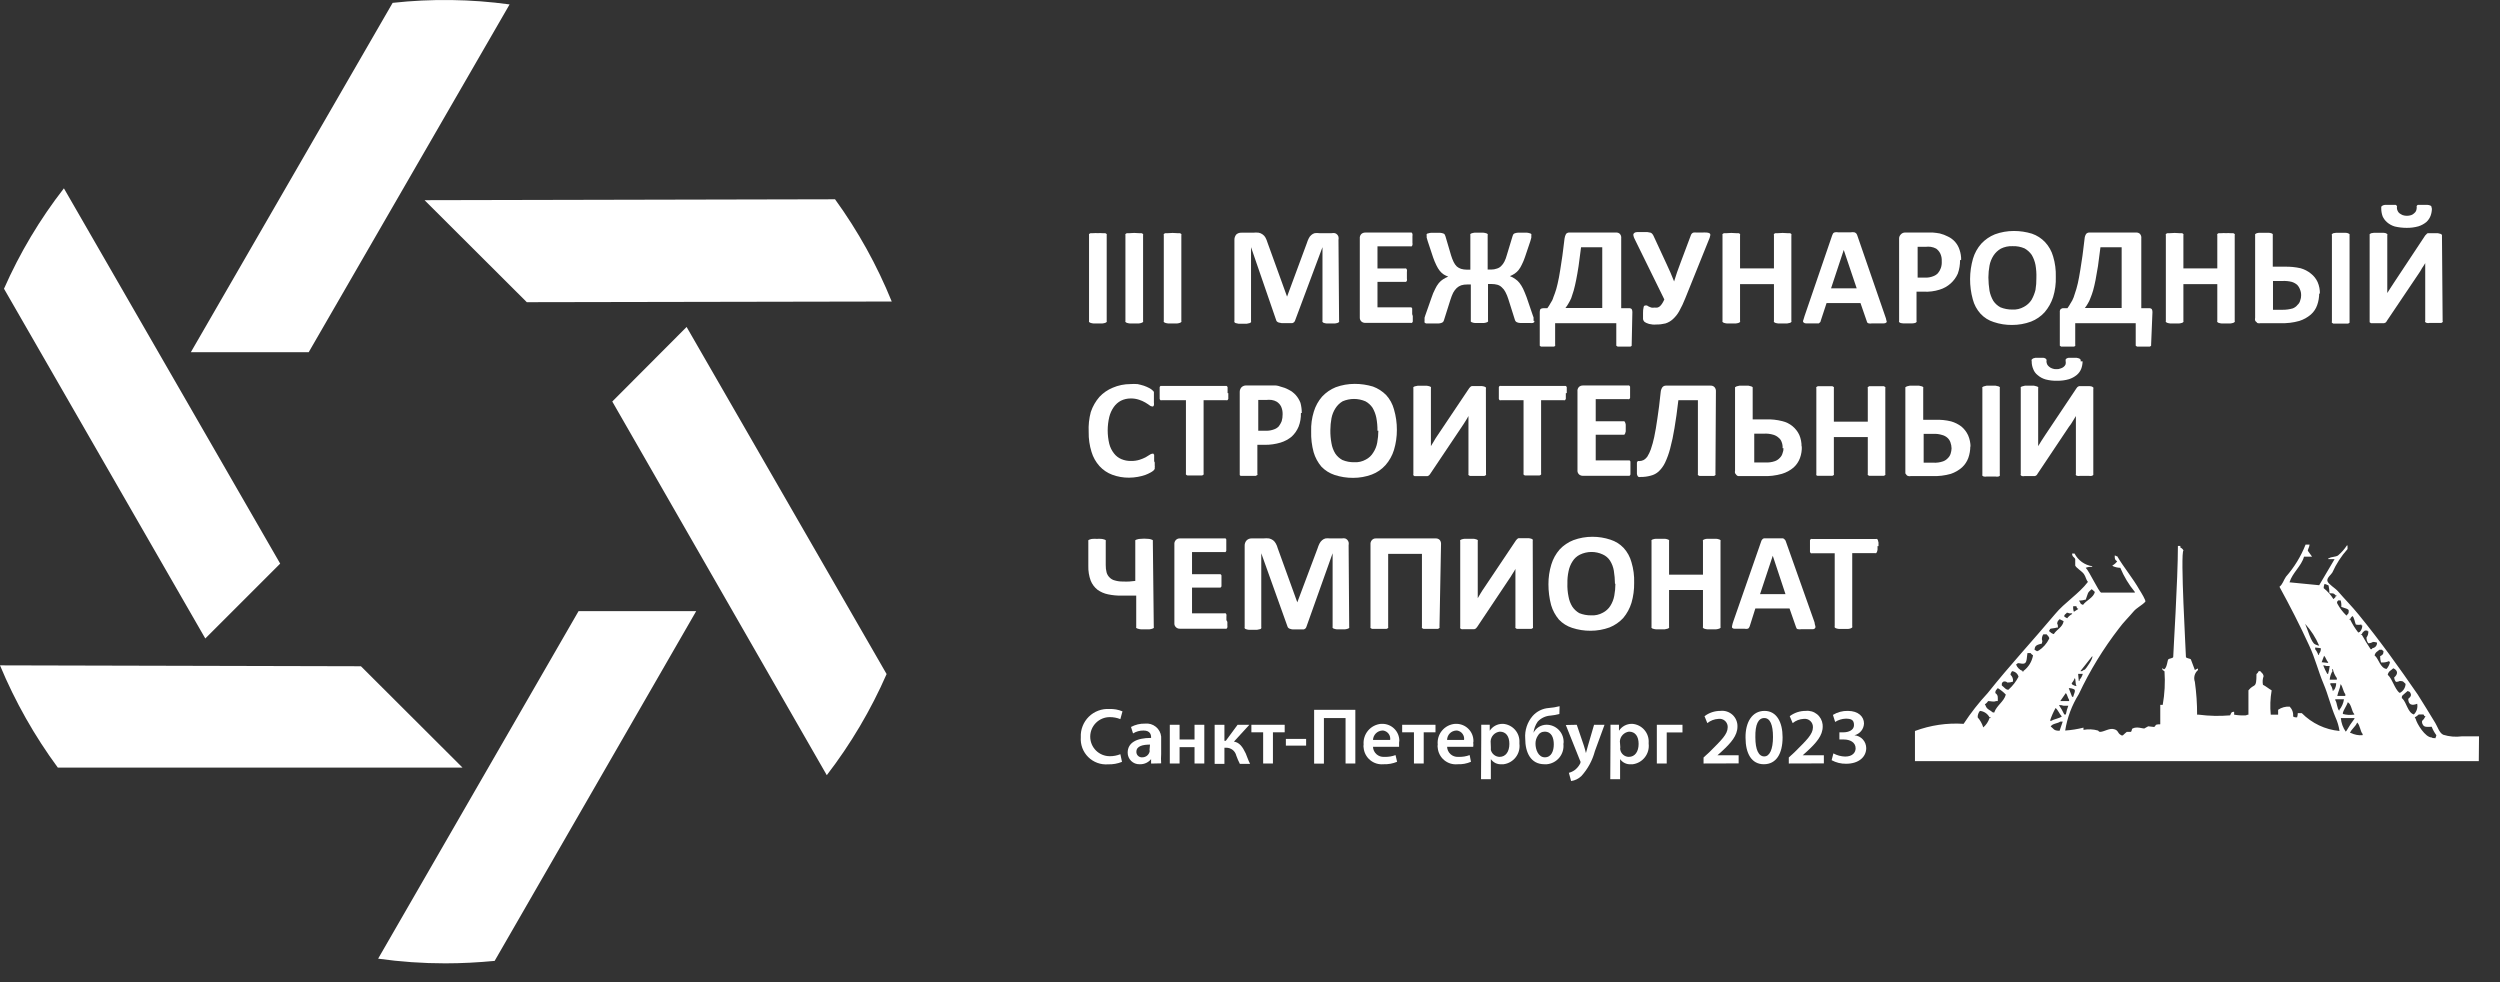 <?xml version="1.0" encoding="UTF-8"?> <svg xmlns="http://www.w3.org/2000/svg" width="112" height="44" viewBox="0 0 112 44" fill="none"><rect x="0" y="0" width="112" height="44" fill="#333333" stroke="none"/><path d="M51.21 14.37C51.215 14.387 51.215 14.405 51.21 14.422C51.19 14.443 51.164 14.458 51.136 14.465C51.097 14.479 51.056 14.488 51.015 14.491H50.614C50.571 14.487 50.529 14.478 50.487 14.465C50.462 14.456 50.438 14.442 50.419 14.422C50.414 14.405 50.414 14.387 50.419 14.37V10.546C50.414 10.527 50.414 10.507 50.419 10.488C50.438 10.469 50.462 10.454 50.487 10.446H50.614C50.747 10.432 50.882 10.432 51.015 10.446H51.136C51.164 10.453 51.19 10.467 51.21 10.488C51.215 10.507 51.215 10.527 51.21 10.546V14.37Z" fill="white"></path><path d="M49.58 14.37C49.585 14.387 49.585 14.405 49.58 14.422C49.561 14.442 49.538 14.456 49.512 14.465C49.471 14.478 49.428 14.487 49.385 14.491H48.984C48.941 14.487 48.899 14.478 48.858 14.465C48.832 14.456 48.808 14.442 48.789 14.422C48.784 14.405 48.784 14.387 48.789 14.37V10.546C48.784 10.527 48.784 10.507 48.789 10.488C48.808 10.469 48.832 10.454 48.858 10.446H48.984C49.051 10.44 49.118 10.44 49.185 10.446C49.251 10.44 49.318 10.44 49.385 10.446H49.512C49.538 10.454 49.561 10.469 49.58 10.488C49.585 10.507 49.585 10.527 49.58 10.546V14.37Z" fill="white"></path><path d="M52.924 14.37C52.931 14.387 52.931 14.405 52.924 14.422C52.906 14.443 52.882 14.458 52.856 14.465C52.816 14.478 52.776 14.487 52.734 14.491H52.334C52.29 14.487 52.248 14.478 52.207 14.465C52.18 14.458 52.157 14.443 52.138 14.422C52.135 14.414 52.133 14.405 52.133 14.396C52.133 14.387 52.135 14.378 52.138 14.37V10.546C52.131 10.527 52.131 10.507 52.138 10.488C52.157 10.467 52.18 10.453 52.207 10.446H52.334C52.467 10.432 52.601 10.432 52.734 10.446H52.856C52.882 10.453 52.906 10.467 52.924 10.488C52.931 10.507 52.931 10.527 52.924 10.546L52.924 14.37Z" fill="white"></path><path d="M59.991 14.37C59.996 14.387 59.996 14.405 59.991 14.422C59.975 14.443 59.953 14.458 59.927 14.465C59.888 14.478 59.847 14.487 59.806 14.491H59.426C59.385 14.487 59.344 14.478 59.305 14.465C59.282 14.456 59.262 14.442 59.247 14.422C59.24 14.405 59.24 14.386 59.247 14.37V11.073L58.018 14.364C58.008 14.39 57.994 14.413 57.976 14.433C57.953 14.452 57.926 14.467 57.897 14.475H57.412L57.285 14.449C57.258 14.439 57.233 14.425 57.211 14.407C57.193 14.392 57.179 14.372 57.174 14.348L56.046 11.073V14.38C56.051 14.398 56.051 14.416 56.046 14.433C56.03 14.453 56.008 14.468 55.983 14.475L55.861 14.502H55.481L55.36 14.475C55.337 14.467 55.317 14.452 55.302 14.433C55.295 14.416 55.295 14.397 55.302 14.38V10.752C55.298 10.661 55.328 10.573 55.386 10.504C55.449 10.449 55.53 10.421 55.613 10.425H56.141C56.223 10.415 56.306 10.415 56.389 10.425C56.453 10.437 56.515 10.464 56.568 10.504C56.621 10.541 56.664 10.589 56.694 10.646C56.732 10.717 56.762 10.791 56.784 10.868L57.66 13.289L58.546 10.894C58.569 10.818 58.599 10.744 58.635 10.673C58.662 10.615 58.702 10.565 58.751 10.525C58.794 10.487 58.844 10.46 58.899 10.446C58.967 10.437 59.036 10.437 59.105 10.446H59.658C59.707 10.437 59.757 10.437 59.806 10.446C59.845 10.457 59.879 10.479 59.906 10.509C59.934 10.537 59.953 10.572 59.964 10.609C59.973 10.656 59.973 10.705 59.964 10.752L59.991 14.37Z" fill="white"></path><path d="M63.293 14.159C63.296 14.21 63.296 14.261 63.293 14.312C63.295 14.343 63.295 14.375 63.293 14.407C63.286 14.431 63.271 14.451 63.251 14.465C63.235 14.47 63.218 14.47 63.203 14.465H61.162C61.098 14.466 61.036 14.444 60.988 14.401C60.963 14.376 60.943 14.345 60.931 14.312C60.92 14.278 60.916 14.242 60.919 14.206V10.683C60.915 10.647 60.919 10.61 60.931 10.575C60.943 10.541 60.963 10.509 60.988 10.483C61.036 10.441 61.098 10.418 61.162 10.419H63.187C63.205 10.414 63.223 10.414 63.24 10.419C63.258 10.435 63.271 10.455 63.277 10.478C63.284 10.511 63.284 10.545 63.277 10.578C63.28 10.629 63.28 10.68 63.277 10.731C63.281 10.78 63.281 10.829 63.277 10.878C63.284 10.912 63.284 10.945 63.277 10.979C63.269 11 63.257 11.02 63.24 11.037C63.223 11.042 63.205 11.042 63.187 11.037H61.711V12.028H62.94C62.957 12.023 62.975 12.023 62.992 12.028C63.008 12.043 63.021 12.061 63.029 12.081C63.036 12.114 63.036 12.148 63.029 12.181C63.032 12.23 63.032 12.28 63.029 12.329C63.032 12.378 63.032 12.427 63.029 12.476C63.036 12.509 63.036 12.544 63.029 12.577C63.02 12.596 63.007 12.614 62.992 12.629C62.975 12.632 62.957 12.632 62.94 12.629H61.711V13.768H63.177C63.192 13.764 63.209 13.764 63.224 13.768C63.244 13.781 63.259 13.8 63.266 13.821C63.269 13.855 63.269 13.888 63.266 13.921C63.27 13.972 63.27 14.023 63.266 14.074L63.293 14.159Z" fill="white"></path><path d="M68.735 14.37C68.739 14.379 68.741 14.389 68.741 14.399C68.741 14.409 68.739 14.419 68.735 14.428C68.717 14.448 68.693 14.463 68.667 14.47C68.623 14.475 68.579 14.475 68.535 14.47H68.108C68.063 14.469 68.018 14.46 67.976 14.444C67.947 14.435 67.921 14.419 67.902 14.396C67.885 14.374 67.872 14.349 67.865 14.322L67.575 13.405C67.541 13.293 67.497 13.186 67.443 13.083C67.403 13.002 67.348 12.931 67.28 12.872C67.224 12.816 67.155 12.777 67.079 12.756C66.997 12.734 66.912 12.723 66.826 12.724H66.663V14.349C66.667 14.358 66.669 14.368 66.669 14.378C66.669 14.388 66.667 14.397 66.663 14.407C66.646 14.425 66.624 14.438 66.599 14.444C66.559 14.46 66.516 14.468 66.473 14.47H66.077C66.036 14.468 65.995 14.46 65.956 14.444C65.931 14.438 65.909 14.425 65.893 14.407C65.887 14.388 65.887 14.368 65.893 14.349V12.745H65.729C65.638 12.743 65.547 12.756 65.46 12.782C65.386 12.809 65.318 12.851 65.26 12.904C65.198 12.966 65.144 13.037 65.102 13.114C65.053 13.215 65.013 13.319 64.98 13.426L64.69 14.343C64.683 14.37 64.671 14.396 64.653 14.417C64.634 14.44 64.608 14.457 64.579 14.465C64.537 14.481 64.493 14.489 64.448 14.491H63.889C63.863 14.483 63.839 14.468 63.82 14.449C63.814 14.43 63.814 14.41 63.82 14.391C63.818 14.379 63.818 14.366 63.82 14.354C63.816 14.337 63.816 14.319 63.82 14.301C63.818 14.278 63.818 14.255 63.82 14.233C63.828 14.198 63.839 14.165 63.852 14.132L64.136 13.325C64.178 13.195 64.231 13.068 64.295 12.946C64.338 12.851 64.393 12.763 64.458 12.682C64.512 12.616 64.576 12.559 64.648 12.513C64.721 12.466 64.799 12.425 64.88 12.392C64.81 12.367 64.743 12.335 64.68 12.297C64.614 12.253 64.556 12.2 64.506 12.139C64.446 12.062 64.394 11.979 64.353 11.891C64.296 11.777 64.247 11.659 64.205 11.538L63.962 10.805C63.941 10.741 63.925 10.689 63.915 10.646C63.913 10.615 63.913 10.583 63.915 10.552C63.91 10.541 63.908 10.53 63.908 10.518C63.909 10.507 63.913 10.495 63.919 10.486C63.926 10.476 63.935 10.469 63.945 10.463C63.955 10.458 63.967 10.456 63.978 10.457C64.019 10.443 64.062 10.434 64.105 10.43H64.521C64.566 10.434 64.611 10.443 64.653 10.457C64.681 10.464 64.705 10.481 64.722 10.504C64.734 10.528 64.745 10.552 64.754 10.578L65.007 11.438C65.038 11.54 65.077 11.641 65.123 11.738C65.159 11.812 65.207 11.88 65.265 11.938C65.321 11.986 65.385 12.021 65.455 12.044C65.537 12.068 65.622 12.081 65.708 12.081H65.872V10.546C65.866 10.527 65.866 10.507 65.872 10.488C65.888 10.469 65.91 10.456 65.935 10.451C65.974 10.438 66.015 10.429 66.056 10.425H66.457C66.5 10.429 66.543 10.438 66.584 10.451C66.608 10.456 66.63 10.469 66.647 10.488C66.651 10.497 66.653 10.507 66.653 10.517C66.653 10.527 66.651 10.537 66.647 10.546V12.076H66.81C66.895 12.076 66.979 12.062 67.058 12.033C67.13 12.013 67.195 11.975 67.248 11.923C67.308 11.865 67.358 11.797 67.396 11.722C67.443 11.628 67.48 11.529 67.506 11.427L67.765 10.572C67.773 10.547 67.784 10.523 67.796 10.499C67.814 10.476 67.838 10.459 67.865 10.451C67.908 10.437 67.952 10.428 67.997 10.425H68.414C68.455 10.429 68.496 10.438 68.535 10.451C68.562 10.454 68.586 10.468 68.603 10.488C68.609 10.507 68.609 10.527 68.603 10.546C68.607 10.579 68.607 10.613 68.603 10.646C68.593 10.698 68.579 10.749 68.561 10.799L68.319 11.517C68.28 11.634 68.232 11.749 68.176 11.859C68.137 11.946 68.087 12.027 68.029 12.102C67.978 12.163 67.92 12.216 67.855 12.26C67.788 12.304 67.718 12.342 67.644 12.371C67.728 12.402 67.808 12.445 67.881 12.498C67.953 12.545 68.017 12.604 68.071 12.672C68.134 12.754 68.189 12.842 68.234 12.935C68.282 13.036 68.335 13.167 68.392 13.315L68.667 14.122C68.681 14.155 68.694 14.188 68.704 14.222C68.705 14.245 68.705 14.268 68.704 14.291C68.706 14.308 68.706 14.326 68.704 14.344C68.706 14.356 68.706 14.368 68.704 14.38L68.735 14.37Z" fill="white"></path><path d="M73.1 13.848C73.085 13.833 73.066 13.822 73.045 13.815C73.024 13.808 73.002 13.805 72.981 13.808H72.63V10.678C72.635 10.642 72.632 10.606 72.622 10.572C72.612 10.537 72.594 10.505 72.57 10.478C72.548 10.457 72.521 10.441 72.492 10.43C72.463 10.42 72.431 10.416 72.4 10.418H70.32C70.291 10.415 70.261 10.419 70.233 10.429C70.206 10.44 70.181 10.456 70.16 10.478C70.124 10.543 70.1 10.614 70.091 10.688C70.04 11.068 70.01 11.398 69.96 11.688C69.921 11.968 69.88 12.208 69.841 12.428C69.8 12.638 69.76 12.808 69.721 12.948C69.68 13.078 69.641 13.198 69.591 13.318C69.564 13.415 69.519 13.507 69.46 13.588C69.42 13.665 69.373 13.739 69.32 13.808H69.141C69.094 13.806 69.048 13.82 69.01 13.848C68.99 13.888 68.98 13.933 68.981 13.978V15.488C68.998 15.505 69.018 15.518 69.04 15.528H69.621C69.641 15.521 69.659 15.507 69.67 15.488C69.675 15.481 69.678 15.472 69.678 15.463C69.678 15.454 69.675 15.445 69.67 15.438V14.478H72.41V15.488C72.428 15.505 72.448 15.518 72.471 15.528H73.04C73.061 15.528 73.081 15.508 73.1 15.488V15.438L73.13 13.978C73.131 13.933 73.121 13.888 73.1 13.848ZM71.781 13.798H70.13C70.18 13.739 70.223 13.675 70.26 13.608C70.31 13.528 70.353 13.444 70.391 13.358C70.421 13.268 70.46 13.148 70.501 13.018C70.54 12.868 70.581 12.708 70.611 12.548C70.641 12.368 70.69 12.158 70.721 11.918L70.831 11.078H71.781L71.781 13.798Z" fill="white"></path><path d="M75.501 13.362C75.423 13.562 75.332 13.756 75.227 13.943C75.153 14.077 75.056 14.198 74.942 14.301C74.847 14.388 74.733 14.453 74.61 14.491C74.475 14.524 74.337 14.54 74.199 14.538C74.142 14.544 74.086 14.544 74.03 14.538L73.877 14.512C73.833 14.5 73.791 14.484 73.75 14.465C73.722 14.452 73.695 14.436 73.671 14.417C73.656 14.404 73.644 14.388 73.634 14.37C73.624 14.348 73.615 14.325 73.608 14.301C73.605 14.264 73.605 14.227 73.608 14.19C73.605 14.134 73.605 14.078 73.608 14.022C73.605 13.935 73.614 13.848 73.634 13.763C73.635 13.752 73.637 13.742 73.641 13.732C73.646 13.722 73.652 13.713 73.66 13.706C73.668 13.699 73.677 13.693 73.687 13.689C73.697 13.685 73.708 13.684 73.719 13.684H73.782L73.861 13.732L73.977 13.779C74.026 13.788 74.076 13.788 74.125 13.779C74.167 13.785 74.209 13.785 74.251 13.779C74.29 13.769 74.326 13.751 74.357 13.726C74.395 13.692 74.429 13.653 74.457 13.61C74.497 13.548 74.532 13.483 74.562 13.415L73.228 10.699C73.202 10.649 73.184 10.596 73.175 10.541C73.171 10.524 73.172 10.506 73.178 10.489C73.183 10.472 73.194 10.457 73.207 10.446C73.241 10.414 73.287 10.397 73.334 10.398H73.808C73.856 10.403 73.904 10.412 73.951 10.425C73.982 10.438 74.01 10.46 74.03 10.488C74.054 10.519 74.073 10.552 74.088 10.588L74.657 11.817C74.721 11.949 74.779 12.081 74.837 12.213C74.895 12.345 74.948 12.471 75 12.608C75.042 12.466 75.085 12.329 75.132 12.197L75.285 11.78L75.754 10.53C75.763 10.504 75.777 10.481 75.796 10.462C75.816 10.441 75.842 10.426 75.87 10.419C75.916 10.412 75.962 10.412 76.007 10.419H76.24C76.315 10.413 76.391 10.413 76.466 10.419C76.509 10.421 76.55 10.432 76.588 10.451C76.599 10.46 76.609 10.471 76.615 10.483C76.621 10.496 76.625 10.511 76.625 10.525C76.617 10.568 76.607 10.61 76.593 10.652L75.501 13.362Z" fill="white"></path><path d="M80.253 14.37C80.257 14.378 80.259 14.387 80.259 14.396C80.259 14.405 80.257 14.414 80.253 14.422C80.237 14.443 80.215 14.458 80.19 14.465L80.064 14.491H79.663C79.62 14.487 79.577 14.478 79.536 14.465C79.511 14.458 79.489 14.443 79.473 14.422C79.469 14.414 79.468 14.405 79.468 14.396C79.468 14.387 79.469 14.378 79.473 14.37V12.729H77.954V14.37C77.957 14.378 77.959 14.387 77.959 14.396C77.959 14.405 77.957 14.414 77.954 14.422C77.938 14.443 77.916 14.458 77.891 14.465C77.85 14.478 77.807 14.487 77.764 14.491H77.363C77.32 14.487 77.278 14.478 77.237 14.465C77.211 14.456 77.187 14.442 77.168 14.422C77.163 14.405 77.163 14.387 77.168 14.37V10.546C77.163 10.527 77.163 10.507 77.168 10.488C77.187 10.469 77.211 10.454 77.237 10.446H77.363C77.496 10.432 77.631 10.432 77.764 10.446H77.891C77.916 10.453 77.938 10.467 77.954 10.488C77.961 10.507 77.961 10.527 77.954 10.546V12.023H79.473V10.546C79.465 10.527 79.465 10.507 79.473 10.488C79.489 10.467 79.511 10.453 79.536 10.446H79.663C79.796 10.432 79.93 10.432 80.064 10.446H80.19C80.215 10.453 80.237 10.467 80.253 10.488C80.261 10.507 80.261 10.527 80.253 10.546L80.253 14.37Z" fill="white"></path><path d="M84.46 14.178L83.21 10.558C83.2 10.522 83.183 10.488 83.16 10.458C83.138 10.436 83.111 10.419 83.08 10.408C83.024 10.398 82.967 10.398 82.91 10.408H82.35C82.301 10.398 82.25 10.398 82.2 10.408C82.169 10.415 82.14 10.432 82.12 10.458C82.103 10.486 82.09 10.516 82.08 10.548L80.841 14.168L80.79 14.338C80.781 14.353 80.775 14.37 80.775 14.388C80.775 14.406 80.781 14.423 80.79 14.438C80.819 14.469 80.859 14.486 80.9 14.488H81.481C81.503 14.475 81.523 14.458 81.54 14.438C81.559 14.419 81.569 14.394 81.57 14.368L81.83 13.578H83.35L83.63 14.388C83.636 14.413 83.646 14.437 83.66 14.458C83.68 14.468 83.701 14.488 83.721 14.488C83.767 14.498 83.814 14.498 83.86 14.488H84.39C84.434 14.49 84.477 14.476 84.51 14.448C84.52 14.435 84.525 14.419 84.525 14.403C84.525 14.387 84.52 14.371 84.51 14.358C84.501 14.296 84.484 14.236 84.46 14.178ZM82.031 12.918L82.6 11.198L83.18 12.918H82.031Z" fill="white"></path><path d="M87.79 11.198C87.75 11.067 87.683 10.946 87.594 10.843C87.504 10.739 87.394 10.656 87.27 10.598C87.153 10.537 87.028 10.49 86.9 10.458C86.8 10.438 86.69 10.428 86.59 10.418H85.36C85.323 10.415 85.285 10.421 85.251 10.435C85.216 10.449 85.185 10.47 85.16 10.498C85.131 10.526 85.108 10.561 85.094 10.599C85.081 10.637 85.076 10.678 85.08 10.718V14.368C85.075 14.376 85.072 14.384 85.072 14.393C85.072 14.402 85.075 14.411 85.08 14.418C85.09 14.448 85.12 14.458 85.14 14.468C85.182 14.48 85.226 14.486 85.27 14.488H85.67C85.714 14.486 85.757 14.48 85.8 14.468C85.82 14.458 85.85 14.448 85.86 14.418C85.865 14.411 85.868 14.402 85.868 14.393C85.868 14.384 85.865 14.376 85.86 14.368V13.068H86.19C86.427 13.079 86.664 13.049 86.89 12.978C87.075 12.923 87.246 12.828 87.39 12.698C87.527 12.576 87.636 12.426 87.71 12.258C87.778 12.066 87.812 11.862 87.81 11.658L87.86 11.638C87.862 11.489 87.838 11.34 87.79 11.198ZM86.99 11.708C86.996 11.81 86.983 11.912 86.95 12.008C86.921 12.092 86.876 12.17 86.82 12.238C86.759 12.302 86.683 12.35 86.6 12.378C86.498 12.418 86.389 12.438 86.28 12.438H85.91V11.058H86.26C86.34 11.048 86.42 11.048 86.5 11.058C86.584 11.071 86.665 11.098 86.74 11.138C86.815 11.194 86.877 11.265 86.92 11.348C86.973 11.457 86.997 11.577 86.99 11.698V11.708Z" fill="white"></path><path d="M91.98 11.488C91.913 11.249 91.789 11.03 91.62 10.848C91.457 10.675 91.254 10.545 91.03 10.468C90.767 10.388 90.495 10.347 90.22 10.348C89.93 10.348 89.642 10.398 89.37 10.498C89.138 10.592 88.93 10.735 88.76 10.918C88.589 11.112 88.463 11.341 88.39 11.588C88.22 12.182 88.216 12.812 88.38 13.408C88.442 13.65 88.562 13.873 88.73 14.058C88.891 14.231 89.094 14.359 89.32 14.428C89.584 14.517 89.861 14.561 90.14 14.558C90.43 14.559 90.718 14.508 90.99 14.408C91.223 14.317 91.432 14.173 91.6 13.988C91.77 13.789 91.9 13.558 91.98 13.308C92.07 13.014 92.111 12.706 92.1 12.398C92.109 12.09 92.069 11.783 91.98 11.488ZM91.23 12.458C91.232 12.636 91.219 12.813 91.19 12.988C91.151 13.146 91.091 13.297 91.01 13.438C90.925 13.569 90.808 13.675 90.67 13.748C90.512 13.837 90.331 13.879 90.15 13.868C89.969 13.87 89.788 13.836 89.62 13.768C89.491 13.699 89.381 13.6 89.3 13.478C89.219 13.339 89.161 13.187 89.13 13.028C89.099 12.83 89.082 12.629 89.08 12.428C89.081 12.25 89.098 12.073 89.13 11.898C89.16 11.738 89.221 11.585 89.31 11.448C89.394 11.32 89.507 11.214 89.64 11.138C89.804 11.057 89.987 11.019 90.17 11.028C90.352 11.021 90.533 11.056 90.7 11.128C90.827 11.2 90.936 11.299 91.02 11.418C91.102 11.557 91.159 11.71 91.19 11.868C91.223 12.059 91.237 12.254 91.23 12.448V12.458Z" fill="white"></path><path d="M96.4 13.848C96.384 13.833 96.365 13.822 96.345 13.815C96.324 13.808 96.302 13.805 96.28 13.808H95.93V10.678C95.935 10.642 95.932 10.606 95.922 10.572C95.911 10.537 95.894 10.505 95.87 10.478C95.847 10.457 95.821 10.441 95.791 10.43C95.762 10.42 95.731 10.416 95.7 10.418H93.62C93.591 10.415 93.561 10.419 93.533 10.429C93.505 10.44 93.48 10.456 93.46 10.478C93.419 10.541 93.395 10.613 93.39 10.688C93.34 11.068 93.31 11.398 93.26 11.688C93.22 11.968 93.18 12.208 93.14 12.428C93.109 12.604 93.07 12.777 93.02 12.948C92.98 13.078 92.94 13.198 92.9 13.318C92.865 13.414 92.818 13.505 92.76 13.588C92.719 13.665 92.672 13.739 92.62 13.808H92.44C92.418 13.806 92.397 13.809 92.376 13.816C92.355 13.823 92.336 13.834 92.32 13.848C92.304 13.865 92.292 13.886 92.285 13.909C92.278 13.931 92.277 13.955 92.28 13.978V15.488C92.298 15.505 92.318 15.518 92.34 15.528H92.92C92.941 15.521 92.958 15.507 92.97 15.488C92.975 15.481 92.978 15.472 92.978 15.463C92.978 15.454 92.975 15.445 92.97 15.438V14.478H95.68V15.488C95.698 15.505 95.718 15.518 95.74 15.528H96.31C96.332 15.518 96.353 15.505 96.37 15.488V15.438L96.43 13.978C96.431 13.933 96.421 13.888 96.4 13.848ZM95.05 13.798H93.4C93.449 13.739 93.493 13.675 93.53 13.608C93.58 13.53 93.62 13.446 93.65 13.358C93.696 13.247 93.736 13.134 93.77 13.018C93.81 12.868 93.85 12.708 93.88 12.548C93.91 12.368 93.95 12.158 93.99 11.918C94.02 11.678 94.06 11.398 94.1 11.078H95.05V13.798Z" fill="white"></path><path d="M100.115 14.37C100.119 14.378 100.121 14.387 100.121 14.396C100.121 14.405 100.119 14.414 100.115 14.422C100.096 14.442 100.073 14.456 100.047 14.465C100.006 14.479 99.963 14.487 99.92 14.491H99.525C99.481 14.487 99.439 14.478 99.398 14.465C99.373 14.458 99.351 14.443 99.335 14.422C99.331 14.414 99.329 14.405 99.329 14.396C99.329 14.387 99.331 14.378 99.335 14.37V12.729H97.816V14.37C97.819 14.378 97.821 14.387 97.821 14.396C97.821 14.405 97.819 14.414 97.816 14.422C97.8 14.443 97.778 14.458 97.752 14.465C97.711 14.478 97.669 14.487 97.626 14.491H97.225C97.182 14.487 97.14 14.478 97.099 14.465C97.073 14.456 97.049 14.442 97.03 14.422C97.026 14.414 97.025 14.405 97.025 14.396C97.025 14.387 97.026 14.378 97.03 14.37V10.546C97.023 10.527 97.023 10.507 97.03 10.488C97.049 10.469 97.073 10.454 97.099 10.446H97.225C97.358 10.432 97.493 10.432 97.626 10.446H97.752C97.778 10.453 97.8 10.467 97.816 10.488C97.823 10.507 97.823 10.527 97.816 10.546V12.023H99.335V10.546C99.327 10.527 99.327 10.507 99.335 10.488C99.351 10.467 99.373 10.453 99.398 10.446H99.525C99.591 10.44 99.658 10.44 99.725 10.446C99.79 10.44 99.855 10.44 99.92 10.446H100.047C100.073 10.454 100.096 10.469 100.115 10.488C100.123 10.507 100.123 10.527 100.115 10.546V14.37Z" fill="white"></path><path d="M105.19 10.448C105.148 10.436 105.104 10.429 105.06 10.428H104.67L104.53 10.448C104.508 10.458 104.488 10.471 104.47 10.488C104.465 10.497 104.462 10.508 104.462 10.518C104.462 10.529 104.465 10.539 104.47 10.548V14.398C104.465 14.407 104.462 14.418 104.462 14.428C104.462 14.439 104.465 14.449 104.47 14.458C104.488 14.475 104.508 14.488 104.53 14.498H105.19C105.215 14.489 105.239 14.475 105.26 14.458V10.488C105.239 10.471 105.215 10.458 105.19 10.448ZM103.83 12.638C103.762 12.489 103.659 12.359 103.53 12.258C103.395 12.147 103.238 12.066 103.07 12.018C102.834 11.965 102.592 11.941 102.35 11.948H101.82V10.488C101.8 10.469 101.776 10.455 101.75 10.448C101.708 10.436 101.664 10.429 101.62 10.428H101.23C101.186 10.429 101.142 10.436 101.1 10.448C101.075 10.458 101.051 10.471 101.03 10.488V14.238C101.02 14.277 101.02 14.319 101.03 14.358C101.041 14.388 101.062 14.413 101.09 14.428C101.11 14.458 101.13 14.478 101.16 14.478C101.193 14.488 101.227 14.488 101.26 14.478H102.16C102.447 14.49 102.734 14.456 103.01 14.378C103.201 14.318 103.378 14.219 103.53 14.088C103.658 13.974 103.754 13.83 103.81 13.668C103.87 13.498 103.9 13.319 103.9 13.138L103.93 13.168C103.937 12.986 103.902 12.805 103.83 12.638ZM103.05 13.458C103.032 13.536 102.99 13.606 102.93 13.658C102.873 13.731 102.797 13.786 102.71 13.818C102.567 13.858 102.419 13.879 102.27 13.878H101.83V12.588H102.26C102.398 12.581 102.536 12.595 102.67 12.628C102.758 12.655 102.839 12.699 102.91 12.758C102.968 12.818 103.012 12.889 103.04 12.968C103.077 13.053 103.094 13.146 103.09 13.238C103.091 13.313 103.078 13.388 103.05 13.458Z" fill="white"></path><path d="M108.93 9.328C108.935 9.317 108.938 9.305 108.938 9.293C108.938 9.281 108.935 9.269 108.93 9.258C108.919 9.237 108.901 9.219 108.88 9.208C108.838 9.192 108.795 9.182 108.75 9.178H108.32C108.309 9.182 108.298 9.189 108.289 9.198C108.281 9.206 108.274 9.217 108.27 9.228C108.265 9.237 108.263 9.248 108.263 9.258C108.263 9.269 108.265 9.279 108.27 9.288C108.27 9.343 108.26 9.397 108.24 9.448C108.219 9.491 108.188 9.529 108.15 9.558C108.113 9.594 108.069 9.621 108.02 9.638C107.897 9.678 107.764 9.678 107.64 9.638C107.591 9.615 107.544 9.589 107.5 9.558C107.459 9.527 107.428 9.486 107.41 9.438C107.39 9.394 107.379 9.346 107.38 9.298C107.385 9.287 107.388 9.275 107.388 9.263C107.388 9.251 107.385 9.239 107.38 9.228C107.369 9.207 107.351 9.189 107.33 9.178H106.85C106.812 9.182 106.775 9.192 106.74 9.208C106.718 9.222 106.697 9.239 106.68 9.258V9.328C106.679 9.451 106.699 9.573 106.74 9.688C106.786 9.792 106.854 9.884 106.94 9.958C107.041 10.046 107.161 10.111 107.29 10.148C107.464 10.188 107.642 10.208 107.82 10.208C107.999 10.21 108.178 10.187 108.35 10.138C108.478 10.097 108.596 10.033 108.7 9.948C108.784 9.871 108.849 9.775 108.89 9.668C108.93 9.559 108.95 9.444 108.95 9.328H108.93ZM109.4 10.568V10.518C109.383 10.502 109.362 10.488 109.34 10.478L109.22 10.448H108.76C108.736 10.459 108.715 10.476 108.7 10.498L108.65 10.548L107.26 12.648L107.09 12.908L106.95 13.128V10.548C106.955 10.539 106.958 10.529 106.958 10.518C106.958 10.508 106.955 10.497 106.95 10.488C106.933 10.472 106.912 10.458 106.89 10.448C106.848 10.437 106.804 10.43 106.76 10.428H106.36L106.23 10.448C106.205 10.458 106.181 10.471 106.16 10.488V14.438C106.178 14.455 106.198 14.468 106.22 14.478H106.81C106.834 14.47 106.858 14.46 106.88 14.448C106.902 14.429 106.919 14.405 106.93 14.378L108.35 12.268C108.37 12.228 108.41 12.188 108.43 12.148C108.46 12.098 108.48 12.058 108.51 12.008C108.54 11.968 108.56 11.928 108.59 11.888L108.65 11.788V14.378C108.645 14.386 108.642 14.394 108.642 14.403C108.642 14.412 108.645 14.421 108.65 14.428C108.67 14.447 108.694 14.461 108.72 14.468C108.76 14.478 108.801 14.478 108.84 14.468H109.37C109.392 14.458 109.413 14.445 109.43 14.428C109.435 14.421 109.438 14.412 109.438 14.403C109.438 14.394 109.435 14.386 109.43 14.378L109.4 10.568Z" fill="white"></path><path d="M51.732 20.72C51.735 20.763 51.735 20.808 51.732 20.851C51.738 20.883 51.738 20.915 51.732 20.946C51.735 20.967 51.735 20.989 51.732 21.01C51.717 21.034 51.699 21.057 51.679 21.078C51.639 21.113 51.594 21.143 51.547 21.168C51.469 21.211 51.388 21.248 51.305 21.279C51.198 21.315 51.089 21.343 50.978 21.363C50.847 21.387 50.715 21.399 50.582 21.4C50.325 21.402 50.069 21.358 49.828 21.268C49.61 21.187 49.415 21.055 49.258 20.883C49.093 20.7 48.971 20.482 48.9 20.245C48.81 19.956 48.768 19.655 48.773 19.354C48.758 19.052 48.79 18.749 48.868 18.457C48.951 18.209 49.082 17.98 49.253 17.782C49.42 17.603 49.623 17.463 49.849 17.37C50.097 17.263 50.365 17.208 50.635 17.207C50.744 17.199 50.853 17.199 50.962 17.207C51.058 17.227 51.153 17.251 51.247 17.281C51.33 17.31 51.411 17.345 51.489 17.386C51.544 17.413 51.594 17.449 51.637 17.492C51.661 17.51 51.681 17.534 51.695 17.56C51.699 17.585 51.699 17.61 51.695 17.634V17.882C51.698 17.937 51.698 17.991 51.695 18.046C51.702 18.081 51.702 18.116 51.695 18.151C51.689 18.174 51.676 18.194 51.658 18.209C51.642 18.213 51.626 18.213 51.611 18.209C51.565 18.203 51.523 18.182 51.489 18.151C51.442 18.114 51.379 18.077 51.305 18.03C51.218 17.98 51.126 17.939 51.031 17.909C50.908 17.868 50.78 17.848 50.651 17.851C50.501 17.851 50.353 17.885 50.218 17.951C50.09 18.019 49.98 18.116 49.897 18.235C49.803 18.369 49.735 18.52 49.696 18.678C49.601 19.076 49.601 19.489 49.696 19.886C49.736 20.042 49.808 20.187 49.907 20.313C49.992 20.425 50.105 20.512 50.234 20.567C50.371 20.625 50.518 20.654 50.667 20.651C50.797 20.654 50.927 20.636 51.052 20.598C51.144 20.569 51.234 20.532 51.321 20.488C51.386 20.452 51.449 20.413 51.51 20.372C51.544 20.346 51.584 20.329 51.626 20.324H51.674C51.684 20.324 51.674 20.35 51.706 20.372C51.71 20.407 51.71 20.442 51.706 20.477C51.709 20.538 51.709 20.6 51.706 20.662L51.732 20.72Z" fill="white"></path><path d="M55.028 17.613C55.031 17.664 55.031 17.715 55.028 17.766C55.032 17.801 55.032 17.837 55.028 17.872C55.019 17.894 55.004 17.914 54.986 17.93C54.969 17.935 54.95 17.935 54.933 17.93H53.921V21.205C53.928 21.222 53.928 21.241 53.921 21.258C53.903 21.279 53.879 21.294 53.852 21.3C53.81 21.304 53.768 21.304 53.725 21.3H53.325C53.283 21.304 53.24 21.304 53.198 21.3C53.171 21.294 53.147 21.279 53.13 21.258C53.125 21.24 53.125 21.222 53.13 21.205V17.93H52.043C52.026 17.935 52.008 17.935 51.99 17.93C51.974 17.913 51.961 17.893 51.953 17.872C51.949 17.837 51.949 17.801 51.953 17.766C51.95 17.715 51.95 17.664 51.953 17.613C51.951 17.559 51.951 17.504 51.953 17.45C51.95 17.415 51.95 17.379 51.953 17.344C51.96 17.323 51.973 17.305 51.99 17.291C52.008 17.287 52.026 17.287 52.043 17.291H54.902C54.919 17.287 54.937 17.287 54.954 17.291C54.974 17.304 54.988 17.323 54.996 17.344C55 17.379 55 17.415 54.996 17.45C55 17.504 55 17.559 54.996 17.613H55.028Z" fill="white"></path><path d="M58.261 18.048C58.212 17.92 58.141 17.801 58.05 17.698C57.96 17.599 57.851 17.517 57.73 17.458C57.614 17.395 57.489 17.348 57.36 17.318C57.262 17.279 57.156 17.262 57.05 17.268H55.821C55.746 17.269 55.675 17.297 55.62 17.348C55.593 17.378 55.572 17.412 55.558 17.45C55.544 17.488 55.538 17.528 55.54 17.568V21.278C55.545 21.292 55.555 21.304 55.568 21.311C55.581 21.319 55.596 21.321 55.61 21.318H56.26C56.285 21.308 56.309 21.294 56.33 21.278C56.335 21.269 56.338 21.259 56.338 21.248C56.338 21.238 56.335 21.227 56.33 21.218V19.928H56.67C56.907 19.93 57.143 19.896 57.37 19.828C57.553 19.772 57.723 19.681 57.87 19.558C58.005 19.432 58.11 19.279 58.18 19.108C58.253 18.917 58.287 18.713 58.28 18.508L58.32 18.498C58.32 18.346 58.3 18.195 58.261 18.048ZM57.461 18.568C57.462 18.669 57.448 18.771 57.42 18.868C57.387 18.95 57.343 19.027 57.291 19.098C57.23 19.163 57.155 19.211 57.071 19.238C56.965 19.277 56.853 19.298 56.74 19.298H56.37V17.918H56.721C56.804 17.908 56.888 17.908 56.971 17.918C57.052 17.93 57.13 17.957 57.2 17.998C57.281 18.05 57.346 18.123 57.391 18.208C57.44 18.315 57.464 18.431 57.461 18.548L57.461 18.568Z" fill="white"></path><path d="M62.45 18.338C62.386 18.1 62.266 17.88 62.1 17.698C61.933 17.53 61.732 17.4 61.51 17.318C61.244 17.238 60.968 17.197 60.69 17.198C60.4 17.198 60.112 17.248 59.84 17.348C59.608 17.442 59.4 17.585 59.23 17.768C59.061 17.963 58.935 18.191 58.86 18.438C58.77 18.726 58.73 19.027 58.74 19.328C58.731 19.642 58.768 19.955 58.85 20.258C58.92 20.497 59.039 20.718 59.2 20.908C59.364 21.077 59.566 21.204 59.79 21.278C60.058 21.366 60.338 21.41 60.62 21.408C60.907 21.409 61.191 21.358 61.46 21.258C61.694 21.169 61.903 21.025 62.07 20.838C62.244 20.641 62.373 20.409 62.45 20.158C62.538 19.866 62.581 19.563 62.58 19.258C62.581 18.947 62.538 18.637 62.45 18.338ZM61.7 19.828C61.672 19.989 61.61 20.142 61.52 20.278C61.441 20.41 61.327 20.518 61.19 20.588C61.032 20.677 60.851 20.719 60.67 20.708C60.488 20.712 60.308 20.678 60.14 20.608C60.011 20.539 59.901 20.439 59.82 20.318C59.734 20.177 59.676 20.021 59.65 19.858C59.613 19.664 59.597 19.466 59.6 19.268C59.601 19.09 59.618 18.913 59.65 18.738C59.68 18.578 59.741 18.425 59.83 18.288C59.91 18.161 60.02 18.055 60.15 17.978C60.311 17.909 60.484 17.873 60.66 17.873C60.835 17.873 61.009 17.909 61.17 17.978C61.299 18.047 61.408 18.147 61.49 18.268C61.571 18.408 61.629 18.56 61.66 18.718C61.696 18.909 61.713 19.104 61.71 19.298H61.75C61.749 19.476 61.732 19.653 61.7 19.828Z" fill="white"></path><path d="M66.573 21.226C66.58 21.243 66.58 21.262 66.573 21.279C66.554 21.298 66.53 21.312 66.504 21.321C66.462 21.325 66.42 21.325 66.378 21.321H65.856C65.83 21.312 65.806 21.298 65.787 21.279C65.782 21.262 65.782 21.243 65.787 21.226V18.636L65.729 18.742L65.655 18.863L65.571 18.995L65.487 19.122L64.073 21.231C64.058 21.254 64.041 21.276 64.02 21.294C64 21.311 63.977 21.323 63.952 21.331C63.917 21.335 63.882 21.335 63.846 21.331H63.372C63.35 21.323 63.332 21.308 63.319 21.289C63.312 21.27 63.312 21.25 63.319 21.231V17.402C63.314 17.383 63.314 17.363 63.319 17.344C63.339 17.327 63.362 17.314 63.388 17.307L63.514 17.281H63.915C63.958 17.285 64 17.294 64.041 17.307C64.066 17.312 64.088 17.326 64.105 17.344C64.112 17.363 64.112 17.384 64.105 17.402V19.765V19.986C64.142 19.923 64.184 19.849 64.242 19.76C64.291 19.671 64.346 19.584 64.405 19.501L65.819 17.392L65.866 17.339C65.885 17.32 65.909 17.305 65.935 17.297C65.97 17.293 66.005 17.293 66.04 17.297H66.394C66.433 17.301 66.472 17.31 66.51 17.323C66.532 17.33 66.552 17.343 66.568 17.36C66.575 17.379 66.575 17.399 66.568 17.418L66.573 21.226Z" fill="white"></path><path d="M70.149 17.613C70.152 17.664 70.152 17.715 70.149 17.766C70.153 17.801 70.153 17.837 70.149 17.872C70.139 17.894 70.125 17.914 70.106 17.93C70.089 17.935 70.071 17.935 70.054 17.93H69.041V21.205C69.045 21.213 69.046 21.222 69.046 21.231C69.046 21.24 69.045 21.249 69.041 21.258C69.023 21.279 68.999 21.294 68.972 21.3C68.93 21.304 68.888 21.304 68.846 21.3H68.445C68.403 21.304 68.361 21.304 68.319 21.3C68.306 21.297 68.293 21.293 68.282 21.285C68.272 21.278 68.262 21.268 68.255 21.258C68.252 21.249 68.25 21.24 68.25 21.231C68.25 21.222 68.252 21.213 68.255 21.205V17.93H67.237C67.22 17.936 67.202 17.936 67.185 17.93C67.168 17.913 67.156 17.893 67.148 17.872C67.146 17.837 67.146 17.801 67.148 17.766C67.145 17.715 67.145 17.664 67.148 17.613C67.145 17.559 67.145 17.504 67.148 17.45V17.344C67.154 17.323 67.167 17.305 67.185 17.291C67.202 17.285 67.22 17.285 67.237 17.291H70.096C70.113 17.287 70.132 17.287 70.149 17.291C70.168 17.304 70.183 17.323 70.191 17.344C70.194 17.379 70.194 17.415 70.191 17.45C70.194 17.504 70.194 17.559 70.191 17.613H70.149Z" fill="white"></path><path d="M73.044 21.01C73.047 21.061 73.047 21.112 73.044 21.163C73.048 21.194 73.048 21.226 73.044 21.258C73.036 21.281 73.021 21.301 73.002 21.316H70.913C70.849 21.317 70.787 21.295 70.739 21.252C70.714 21.227 70.694 21.196 70.682 21.163C70.671 21.129 70.666 21.093 70.671 21.057V17.534C70.666 17.498 70.67 17.461 70.682 17.426C70.694 17.392 70.713 17.36 70.739 17.334C70.787 17.291 70.849 17.269 70.913 17.27H72.938C72.946 17.267 72.954 17.265 72.962 17.265C72.97 17.265 72.978 17.267 72.986 17.27C73.003 17.285 73.018 17.303 73.028 17.323C73.032 17.356 73.032 17.39 73.028 17.423C73.031 17.474 73.031 17.525 73.028 17.576C73.031 17.627 73.031 17.678 73.028 17.729C73.031 17.761 73.031 17.793 73.028 17.824C73.022 17.848 73.007 17.869 72.986 17.882C72.971 17.888 72.954 17.888 72.938 17.882H71.488V18.874H72.717C72.734 18.869 72.752 18.869 72.77 18.874C72.786 18.888 72.799 18.906 72.806 18.927C72.82 18.959 72.829 18.992 72.833 19.027C72.836 19.076 72.836 19.125 72.833 19.174C72.836 19.225 72.836 19.276 72.833 19.327C72.828 19.36 72.819 19.392 72.806 19.422C72.797 19.442 72.785 19.46 72.77 19.475H71.488V20.625H73.002C73.021 20.637 73.036 20.656 73.044 20.677C73.048 20.711 73.048 20.744 73.044 20.778C73.047 20.829 73.047 20.88 73.044 20.931V21.01Z" fill="white"></path><path d="M76.852 21.226C76.855 21.234 76.857 21.243 76.857 21.252C76.857 21.261 76.855 21.27 76.852 21.279C76.836 21.299 76.814 21.314 76.788 21.321C76.746 21.325 76.704 21.325 76.662 21.321H76.261C76.219 21.325 76.177 21.325 76.135 21.321C76.109 21.312 76.085 21.298 76.066 21.279C76.061 21.261 76.061 21.243 76.066 21.226V17.93H75.191C75.138 18.41 75.075 18.826 75.016 19.185C74.967 19.494 74.902 19.8 74.821 20.102C74.765 20.318 74.689 20.528 74.594 20.73C74.524 20.876 74.427 21.008 74.31 21.12C74.208 21.213 74.085 21.278 73.951 21.31C73.805 21.35 73.654 21.37 73.503 21.368C73.475 21.375 73.446 21.375 73.418 21.368C73.407 21.365 73.397 21.36 73.388 21.353C73.379 21.345 73.371 21.336 73.366 21.326C73.348 21.295 73.337 21.261 73.334 21.226C73.331 21.173 73.331 21.12 73.334 21.068V20.846C73.33 20.804 73.33 20.762 73.334 20.72C73.343 20.695 73.357 20.674 73.376 20.656C73.397 20.651 73.419 20.651 73.439 20.656C73.503 20.655 73.566 20.641 73.624 20.614C73.693 20.577 73.752 20.524 73.798 20.461C73.862 20.358 73.915 20.248 73.956 20.134C74.018 19.953 74.069 19.768 74.109 19.58C74.158 19.348 74.206 19.069 74.252 18.742C74.304 18.415 74.352 18.019 74.399 17.566C74.405 17.486 74.433 17.41 74.478 17.344C74.499 17.32 74.525 17.302 74.555 17.29C74.584 17.278 74.616 17.273 74.647 17.276H76.635C76.668 17.274 76.7 17.279 76.73 17.291C76.76 17.302 76.787 17.321 76.81 17.344C76.833 17.371 76.85 17.402 76.861 17.435C76.872 17.469 76.876 17.504 76.873 17.539L76.852 21.226Z" fill="white"></path><path d="M80.71 20.008C80.713 19.83 80.679 19.653 80.61 19.488C80.54 19.338 80.438 19.205 80.31 19.098C80.177 18.987 80.019 18.908 79.85 18.868C79.609 18.806 79.359 18.78 79.11 18.788H78.52V17.348C78.501 17.329 78.477 17.315 78.45 17.308L78.33 17.278H77.93C77.89 17.288 77.84 17.298 77.8 17.308C77.775 17.318 77.751 17.331 77.73 17.348V21.088C77.72 21.124 77.72 21.162 77.73 21.198C77.748 21.227 77.768 21.253 77.79 21.278C77.81 21.304 77.838 21.321 77.87 21.328H78.98C79.267 21.341 79.554 21.307 79.83 21.228C80.025 21.17 80.206 21.071 80.36 20.938C80.486 20.822 80.582 20.678 80.64 20.518C80.701 20.349 80.729 20.168 80.72 19.988L80.71 20.008ZM79.86 20.298C79.84 20.378 79.799 20.451 79.74 20.508C79.68 20.576 79.605 20.627 79.52 20.658C79.379 20.707 79.229 20.728 79.08 20.718H78.59V19.428H79.02C79.165 19.419 79.311 19.436 79.45 19.478C79.536 19.504 79.614 19.548 79.68 19.608C79.746 19.659 79.795 19.729 79.82 19.808C79.853 19.894 79.867 19.986 79.86 20.078H79.9C79.902 20.154 79.889 20.228 79.86 20.298Z" fill="white"></path><path d="M84.462 21.221C84.466 21.229 84.468 21.238 84.468 21.247C84.468 21.256 84.466 21.265 84.462 21.273C84.445 21.294 84.421 21.309 84.394 21.316C84.352 21.32 84.309 21.32 84.267 21.316H83.866C83.824 21.32 83.782 21.32 83.74 21.316C83.715 21.308 83.693 21.293 83.677 21.273C83.673 21.265 83.671 21.256 83.671 21.247C83.671 21.238 83.673 21.229 83.677 21.221V19.58H82.157V21.221C82.163 21.238 82.163 21.256 82.157 21.273C82.14 21.294 82.116 21.309 82.089 21.316H81.567C81.525 21.32 81.482 21.32 81.44 21.316C81.409 21.316 81.382 21.316 81.372 21.273C81.368 21.265 81.366 21.256 81.366 21.247C81.366 21.238 81.368 21.229 81.372 21.221V17.402C81.364 17.384 81.364 17.363 81.372 17.344C81.391 17.325 81.415 17.311 81.44 17.302C81.482 17.298 81.525 17.298 81.567 17.302H82.089C82.114 17.312 82.137 17.327 82.157 17.344C82.163 17.363 82.163 17.383 82.157 17.402V18.89H83.677V17.402C83.669 17.384 83.669 17.363 83.677 17.344C83.696 17.328 83.717 17.314 83.74 17.302H84.267C84.309 17.298 84.352 17.298 84.394 17.302C84.419 17.312 84.442 17.327 84.462 17.344C84.47 17.363 84.47 17.384 84.462 17.402L84.462 21.221Z" fill="white"></path><path d="M89.53 17.308C89.48 17.298 89.44 17.288 89.4 17.278H89L88.88 17.308C88.854 17.315 88.83 17.329 88.81 17.348C88.805 17.356 88.803 17.364 88.803 17.373C88.803 17.382 88.805 17.391 88.81 17.398V21.258C88.805 21.265 88.803 21.274 88.803 21.283C88.803 21.292 88.805 21.301 88.81 21.308C88.819 21.319 88.829 21.328 88.841 21.335C88.853 21.342 88.867 21.347 88.88 21.348C88.92 21.358 88.961 21.358 89 21.348H89.4C89.443 21.358 89.488 21.358 89.53 21.348C89.543 21.346 89.555 21.342 89.565 21.335C89.575 21.328 89.584 21.319 89.59 21.308C89.595 21.301 89.598 21.292 89.598 21.283C89.598 21.274 89.595 21.265 89.59 21.258V17.398C89.595 17.391 89.598 17.382 89.598 17.373C89.598 17.364 89.595 17.356 89.59 17.348C89.57 17.328 89.55 17.308 89.53 17.308ZM88.17 19.498C88.1 19.348 87.998 19.215 87.87 19.108C87.732 19.004 87.576 18.926 87.41 18.878C87.175 18.82 86.932 18.797 86.69 18.808H86.16V17.398C86.165 17.391 86.168 17.382 86.168 17.373C86.168 17.364 86.165 17.356 86.16 17.348C86.14 17.328 86.12 17.308 86.1 17.308C86.06 17.298 86.01 17.288 85.97 17.278H85.56C85.52 17.288 85.48 17.298 85.43 17.308C85.405 17.318 85.381 17.331 85.36 17.348V21.208C85.38 21.238 85.4 21.258 85.42 21.288C85.441 21.311 85.47 21.325 85.5 21.328C85.533 21.338 85.568 21.338 85.6 21.328H86.56C86.844 21.34 87.127 21.306 87.4 21.228C87.584 21.165 87.754 21.067 87.9 20.938C88.025 20.822 88.121 20.678 88.18 20.518C88.24 20.348 88.27 20.169 88.27 19.988L88.28 20.028C88.281 19.846 88.243 19.665 88.17 19.498ZM87.39 20.318C87.368 20.394 87.327 20.463 87.27 20.518C87.211 20.586 87.135 20.637 87.05 20.668C86.909 20.717 86.76 20.738 86.61 20.728H86.18V19.438H86.6C86.739 19.429 86.878 19.446 87.01 19.488C87.1 19.511 87.182 19.556 87.25 19.618C87.309 19.673 87.354 19.742 87.38 19.818C87.411 19.905 87.428 19.996 87.43 20.088C87.427 20.166 87.413 20.244 87.39 20.318Z" fill="white"></path><path d="M93.21 16.188C93.22 16.162 93.22 16.134 93.21 16.108C93.192 16.089 93.172 16.072 93.15 16.058L93.03 16.028H92.69C92.654 16.029 92.62 16.039 92.59 16.058C92.578 16.062 92.568 16.069 92.559 16.078C92.551 16.086 92.544 16.097 92.54 16.108V16.168C92.55 16.218 92.55 16.269 92.54 16.318C92.522 16.366 92.491 16.407 92.45 16.438C92.409 16.471 92.361 16.495 92.31 16.508C92.253 16.533 92.192 16.543 92.13 16.538C92.065 16.543 92 16.533 91.94 16.508C91.888 16.491 91.841 16.464 91.8 16.428C91.762 16.399 91.731 16.361 91.71 16.318C91.692 16.274 91.681 16.226 91.68 16.178C91.685 16.167 91.688 16.155 91.688 16.143C91.688 16.131 91.685 16.119 91.68 16.108C91.676 16.097 91.669 16.086 91.661 16.078C91.652 16.069 91.641 16.062 91.63 16.058C91.601 16.038 91.566 16.027 91.53 16.028H91.19C91.15 16.038 91.12 16.048 91.08 16.058C91.058 16.072 91.037 16.089 91.02 16.108C91.01 16.134 91.01 16.162 91.02 16.188C91.018 16.308 91.042 16.428 91.09 16.538C91.129 16.645 91.199 16.739 91.29 16.808C91.391 16.896 91.511 16.961 91.64 16.998C91.813 17.043 91.991 17.064 92.17 17.058C92.346 17.06 92.521 17.037 92.69 16.988C92.817 16.947 92.936 16.883 93.04 16.798C93.129 16.723 93.198 16.627 93.24 16.518C93.279 16.413 93.299 16.301 93.3 16.188H93.21ZM93.72 17.318C93.681 17.307 93.641 17.3 93.6 17.298H93.14C93.116 17.31 93.092 17.323 93.07 17.338L93.03 17.388L91.62 19.498C91.56 19.588 91.51 19.668 91.45 19.758C91.39 19.848 91.35 19.928 91.31 19.988V17.398C91.315 17.391 91.318 17.382 91.318 17.373C91.318 17.364 91.315 17.355 91.31 17.348C91.302 17.337 91.291 17.328 91.279 17.321C91.267 17.314 91.254 17.31 91.24 17.308L91.12 17.278H90.72L90.6 17.308C90.586 17.31 90.573 17.314 90.561 17.321C90.549 17.328 90.538 17.337 90.53 17.348C90.525 17.356 90.522 17.364 90.522 17.373C90.522 17.382 90.525 17.391 90.53 17.398V21.228C90.525 21.237 90.522 21.248 90.522 21.258C90.522 21.268 90.525 21.279 90.53 21.288C90.537 21.298 90.546 21.307 90.556 21.314C90.566 21.321 90.578 21.326 90.59 21.328C90.626 21.338 90.664 21.338 90.7 21.328H91.16C91.186 21.322 91.211 21.31 91.232 21.293C91.253 21.275 91.269 21.253 91.28 21.228L92.69 19.118L92.78 18.998L92.86 18.868L92.94 18.738L93 18.638V21.228C92.995 21.235 92.992 21.244 92.992 21.253C92.992 21.262 92.995 21.271 93 21.278C93.005 21.29 93.014 21.3 93.024 21.307C93.035 21.314 93.047 21.318 93.06 21.318C93.103 21.328 93.147 21.328 93.19 21.318H93.58C93.623 21.328 93.667 21.328 93.71 21.318C93.736 21.311 93.76 21.297 93.78 21.278V17.418C93.785 17.409 93.787 17.398 93.787 17.388C93.787 17.378 93.785 17.367 93.78 17.358C93.762 17.341 93.742 17.328 93.72 17.318Z" fill="white"></path><path d="M51.689 28.072C51.695 28.09 51.695 28.111 51.689 28.13C51.67 28.147 51.646 28.16 51.621 28.166C51.581 28.18 51.541 28.189 51.499 28.193H51.109C51.064 28.189 51.02 28.18 50.977 28.166C50.95 28.16 50.925 28.147 50.903 28.13C50.898 28.111 50.898 28.09 50.903 28.072V26.684H50.255C50.049 26.688 49.844 26.669 49.643 26.627C49.472 26.593 49.31 26.523 49.168 26.421C49.032 26.313 48.926 26.171 48.862 26.009C48.786 25.8 48.751 25.578 48.757 25.355V24.258C48.752 24.241 48.752 24.223 48.757 24.206C48.775 24.186 48.799 24.173 48.825 24.169C48.864 24.152 48.905 24.143 48.947 24.142C49.01 24.136 49.073 24.136 49.136 24.142C49.203 24.136 49.27 24.136 49.337 24.142C49.382 24.145 49.426 24.153 49.469 24.169C49.496 24.172 49.52 24.185 49.537 24.206C49.544 24.223 49.544 24.241 49.537 24.258V25.313C49.535 25.423 49.547 25.533 49.574 25.64C49.597 25.726 49.642 25.805 49.706 25.867C49.77 25.935 49.853 25.983 49.944 26.004C50.063 26.039 50.188 26.055 50.313 26.052C50.406 26.057 50.499 26.057 50.592 26.052L50.861 26.025V24.258C50.856 24.241 50.856 24.223 50.861 24.206C50.881 24.186 50.907 24.173 50.935 24.169C50.977 24.153 51.022 24.144 51.067 24.142C51.197 24.128 51.327 24.128 51.457 24.142C51.499 24.144 51.54 24.153 51.578 24.169C51.605 24.173 51.629 24.186 51.647 24.206C51.652 24.223 51.652 24.241 51.647 24.258L51.689 28.072Z" fill="white"></path><path d="M54.986 27.86C54.988 27.912 54.988 27.963 54.986 28.014C54.991 28.045 54.991 28.077 54.986 28.108C54.978 28.13 54.965 28.15 54.949 28.166C54.931 28.172 54.913 28.172 54.896 28.166H52.86C52.828 28.168 52.796 28.163 52.767 28.152C52.737 28.142 52.709 28.125 52.686 28.103C52.659 28.079 52.638 28.049 52.625 28.015C52.612 27.981 52.608 27.944 52.612 27.908V24.385C52.608 24.348 52.613 24.311 52.626 24.276C52.639 24.241 52.659 24.21 52.686 24.185C52.709 24.163 52.737 24.146 52.767 24.135C52.797 24.124 52.828 24.12 52.86 24.121H54.854C54.861 24.118 54.869 24.116 54.877 24.116C54.886 24.116 54.894 24.118 54.901 24.121C54.911 24.126 54.92 24.134 54.926 24.143C54.932 24.152 54.937 24.163 54.938 24.174C54.942 24.207 54.942 24.241 54.938 24.274C54.941 24.327 54.941 24.38 54.938 24.432C54.941 24.482 54.941 24.531 54.938 24.58C54.942 24.612 54.942 24.644 54.938 24.675C54.932 24.698 54.919 24.718 54.901 24.733C54.886 24.738 54.869 24.738 54.854 24.733H53.403V25.724H54.632C54.648 25.72 54.664 25.72 54.679 25.724C54.698 25.738 54.712 25.756 54.722 25.777C54.726 25.811 54.726 25.844 54.722 25.878C54.725 25.927 54.725 25.976 54.722 26.025C54.725 26.076 54.725 26.127 54.722 26.178C54.725 26.21 54.725 26.241 54.722 26.273C54.711 26.293 54.696 26.311 54.679 26.326H53.403V27.476H54.854C54.871 27.47 54.889 27.47 54.906 27.476C54.924 27.489 54.937 27.507 54.943 27.528C54.948 27.561 54.948 27.595 54.943 27.628C54.946 27.679 54.946 27.73 54.943 27.781L54.986 27.86Z" fill="white"></path><path d="M60.444 28.072C60.45 28.089 60.45 28.107 60.444 28.124C60.437 28.135 60.428 28.145 60.417 28.152C60.406 28.159 60.394 28.164 60.381 28.166C60.342 28.18 60.301 28.189 60.26 28.193H59.88C59.84 28.189 59.801 28.18 59.764 28.166C59.751 28.164 59.739 28.159 59.728 28.152C59.717 28.145 59.708 28.135 59.701 28.124C59.697 28.116 59.696 28.107 59.696 28.098C59.696 28.089 59.697 28.08 59.701 28.072V24.786L58.525 28.087C58.517 28.113 58.502 28.137 58.483 28.156C58.461 28.175 58.436 28.19 58.409 28.198C58.367 28.202 58.324 28.202 58.282 28.198H57.918C57.877 28.196 57.836 28.187 57.797 28.172C57.767 28.165 57.74 28.151 57.718 28.13C57.701 28.114 57.688 28.094 57.681 28.072L56.505 24.786V28.093C56.509 28.103 56.511 28.114 56.51 28.126C56.509 28.137 56.505 28.148 56.498 28.157C56.492 28.166 56.484 28.174 56.474 28.179C56.464 28.185 56.453 28.188 56.441 28.188L56.32 28.214H55.941C55.901 28.21 55.862 28.201 55.824 28.188C55.812 28.185 55.799 28.18 55.788 28.173C55.778 28.166 55.768 28.156 55.761 28.145C55.754 28.128 55.754 28.11 55.761 28.093V24.454C55.756 24.365 55.787 24.278 55.846 24.211C55.875 24.181 55.911 24.158 55.95 24.142C55.989 24.127 56.03 24.12 56.072 24.121H56.6C56.684 24.112 56.769 24.112 56.853 24.121C56.917 24.136 56.978 24.163 57.032 24.201C57.082 24.239 57.123 24.288 57.153 24.343C57.193 24.412 57.224 24.487 57.243 24.564L58.119 26.985L59.026 24.57C59.049 24.493 59.079 24.419 59.115 24.348C59.144 24.291 59.183 24.241 59.231 24.201C59.275 24.162 59.328 24.135 59.384 24.121C59.451 24.113 59.518 24.113 59.585 24.121H60.112C60.161 24.112 60.211 24.112 60.26 24.121C60.298 24.133 60.333 24.155 60.36 24.185C60.387 24.215 60.406 24.251 60.418 24.29C60.427 24.335 60.427 24.382 60.418 24.427L60.444 28.072Z" fill="white"></path><path d="M64.489 28.077C64.495 28.094 64.495 28.112 64.489 28.13C64.47 28.149 64.447 28.163 64.421 28.172H63.772C63.745 28.165 63.721 28.15 63.703 28.13C63.7 28.121 63.698 28.112 63.698 28.103C63.698 28.094 63.7 28.085 63.703 28.077V24.812H62.19V28.077C62.195 28.094 62.195 28.112 62.19 28.13C62.17 28.149 62.147 28.163 62.121 28.172H61.467C61.441 28.163 61.418 28.149 61.398 28.13C61.393 28.112 61.393 28.094 61.398 28.077V24.385C61.395 24.349 61.399 24.314 61.411 24.28C61.423 24.246 61.442 24.215 61.467 24.19C61.489 24.166 61.517 24.148 61.547 24.136C61.577 24.125 61.609 24.119 61.641 24.121H64.32C64.353 24.119 64.386 24.124 64.417 24.136C64.448 24.148 64.476 24.166 64.5 24.19C64.522 24.217 64.538 24.248 64.548 24.282C64.558 24.315 64.561 24.35 64.558 24.385L64.489 28.077Z" fill="white"></path><path d="M68.677 28.077C68.682 28.094 68.682 28.112 68.677 28.13C68.658 28.149 68.634 28.163 68.608 28.172H67.954C67.93 28.163 67.908 28.149 67.891 28.13C67.886 28.112 67.886 28.094 67.891 28.077V25.487L67.833 25.593C67.807 25.63 67.786 25.672 67.754 25.714L67.675 25.846L67.585 25.978L66.177 28.087L66.124 28.151C66.102 28.167 66.077 28.18 66.05 28.187H65.592C65.553 28.192 65.514 28.192 65.476 28.187C65.453 28.179 65.433 28.165 65.418 28.145C65.412 28.126 65.412 28.106 65.418 28.087V24.258C65.41 24.24 65.41 24.219 65.418 24.2C65.437 24.183 65.461 24.17 65.486 24.163C65.527 24.15 65.57 24.141 65.613 24.137H66.013C66.055 24.14 66.096 24.149 66.135 24.163C66.161 24.168 66.186 24.18 66.203 24.2C66.211 24.219 66.211 24.24 66.203 24.258V26.8C66.235 26.737 66.283 26.663 66.335 26.574C66.388 26.484 66.446 26.4 66.504 26.315L67.917 24.206C67.93 24.186 67.947 24.168 67.965 24.153C67.983 24.135 68.005 24.12 68.028 24.111H68.487C68.528 24.115 68.569 24.124 68.608 24.137C68.631 24.143 68.651 24.156 68.666 24.174C68.672 24.193 68.672 24.213 68.666 24.232L68.677 28.077Z" fill="white"></path><path d="M73.09 25.188C73.026 24.95 72.906 24.73 72.74 24.548C72.578 24.377 72.375 24.25 72.15 24.178C71.889 24.091 71.615 24.047 71.34 24.048C71.05 24.047 70.762 24.098 70.49 24.198C70.254 24.289 70.042 24.433 69.87 24.618C69.701 24.813 69.575 25.041 69.5 25.288C69.412 25.577 69.368 25.877 69.37 26.178C69.37 26.492 69.41 26.805 69.49 27.108C69.56 27.347 69.68 27.568 69.84 27.758C70.003 27.929 70.206 28.056 70.43 28.128C70.698 28.216 70.978 28.26 71.26 28.258C71.55 28.258 71.838 28.207 72.11 28.108C72.342 28.014 72.55 27.871 72.72 27.688C72.888 27.488 73.013 27.257 73.09 27.008C73.175 26.716 73.215 26.412 73.21 26.108C73.22 25.797 73.18 25.486 73.09 25.188ZM72.32 26.688C72.29 26.852 72.229 27.008 72.14 27.148C72.058 27.275 71.944 27.378 71.81 27.448C71.649 27.538 71.465 27.58 71.28 27.568C71.099 27.57 70.919 27.536 70.75 27.468C70.626 27.396 70.52 27.297 70.44 27.178C70.355 27.041 70.297 26.888 70.27 26.728C70.229 26.531 70.212 26.329 70.22 26.128C70.216 25.95 70.233 25.772 70.27 25.598C70.3 25.438 70.361 25.285 70.45 25.148C70.529 25.019 70.644 24.915 70.78 24.848C70.939 24.771 71.113 24.73 71.289 24.728C71.466 24.726 71.64 24.764 71.8 24.838C71.935 24.897 72.05 24.994 72.13 25.118C72.216 25.256 72.274 25.408 72.3 25.568C72.331 25.76 72.348 25.954 72.35 26.148L72.37 26.158C72.369 26.336 72.352 26.513 72.32 26.688Z" fill="white"></path><path d="M77.079 28.072C77.082 28.08 77.084 28.089 77.084 28.098C77.084 28.107 77.082 28.116 77.079 28.124C77.061 28.145 77.037 28.16 77.01 28.166C76.969 28.18 76.926 28.189 76.883 28.193H76.483C76.439 28.189 76.397 28.18 76.356 28.166C76.331 28.159 76.309 28.144 76.293 28.124C76.289 28.116 76.287 28.107 76.287 28.098C76.287 28.089 76.289 28.08 76.293 28.072V26.431H74.774V28.072C74.779 28.089 74.779 28.107 74.774 28.124C74.756 28.145 74.732 28.16 74.705 28.166L74.584 28.193H74.183C74.138 28.189 74.094 28.18 74.051 28.166C74.026 28.16 74.003 28.145 73.988 28.124C73.984 28.116 73.983 28.107 73.983 28.098C73.983 28.089 73.984 28.08 73.988 28.072V24.258C73.981 24.24 73.981 24.219 73.988 24.201C74.004 24.181 74.026 24.168 74.051 24.163C74.093 24.148 74.138 24.139 74.183 24.137H74.584C74.625 24.139 74.666 24.148 74.705 24.163C74.731 24.168 74.756 24.181 74.774 24.201C74.779 24.219 74.779 24.239 74.774 24.258V25.746H76.293V24.258C76.285 24.24 76.285 24.219 76.293 24.201C76.31 24.182 76.332 24.169 76.356 24.163C76.396 24.148 76.439 24.139 76.483 24.137H76.883C76.927 24.139 76.969 24.148 77.01 24.163C77.036 24.168 77.06 24.181 77.079 24.201C77.086 24.219 77.086 24.24 77.079 24.258V28.072Z" fill="white"></path><path d="M81.29 27.878L80.01 24.268C80.004 24.233 79.986 24.202 79.96 24.178C79.941 24.15 79.913 24.129 79.88 24.118H79.02C78.988 24.129 78.96 24.15 78.94 24.178C78.921 24.201 78.907 24.229 78.9 24.258L77.65 27.848C77.629 27.907 77.612 27.967 77.6 28.028C77.59 28.061 77.59 28.096 77.6 28.128C77.615 28.142 77.632 28.152 77.651 28.159C77.67 28.166 77.69 28.169 77.71 28.168H78.16C78.203 28.178 78.248 28.178 78.29 28.168C78.303 28.166 78.314 28.162 78.325 28.155C78.335 28.148 78.344 28.139 78.35 28.128C78.368 28.104 78.381 28.077 78.39 28.048L78.64 27.258H80.17L80.46 28.088L80.49 28.158C80.499 28.168 80.51 28.176 80.522 28.181C80.534 28.186 80.547 28.189 80.56 28.188C80.606 28.198 80.654 28.198 80.7 28.188H81.19C81.212 28.191 81.234 28.189 81.255 28.182C81.276 28.175 81.294 28.163 81.31 28.148C81.321 28.136 81.328 28.122 81.332 28.106C81.335 28.09 81.335 28.074 81.33 28.058C81.31 28 81.297 27.939 81.29 27.878ZM78.85 26.618L79.42 24.898L79.99 26.618H78.85Z" fill="white"></path><path d="M84.114 24.464C84.117 24.515 84.117 24.566 84.114 24.617C84.11 24.653 84.101 24.689 84.088 24.723C84.08 24.744 84.067 24.764 84.051 24.78C84.034 24.786 84.016 24.786 83.998 24.78H82.98V28.056C82.984 28.064 82.986 28.073 82.986 28.082C82.986 28.091 82.984 28.1 82.98 28.108C82.961 28.127 82.938 28.142 82.912 28.151C82.873 28.165 82.832 28.174 82.791 28.177H82.39C82.347 28.173 82.304 28.164 82.263 28.151C82.236 28.144 82.212 28.13 82.195 28.108C82.191 28.1 82.189 28.091 82.189 28.082C82.189 28.073 82.191 28.064 82.195 28.056V24.786H81.182C81.165 24.792 81.146 24.792 81.129 24.786C81.111 24.77 81.097 24.75 81.087 24.728C81.083 24.693 81.083 24.657 81.087 24.622C81.084 24.571 81.084 24.52 81.087 24.469C81.084 24.415 81.084 24.36 81.087 24.306C81.084 24.271 81.084 24.236 81.087 24.201C81.095 24.179 81.11 24.16 81.129 24.148C81.138 24.144 81.147 24.142 81.156 24.142C81.165 24.142 81.174 24.144 81.182 24.148H84.04C84.049 24.144 84.058 24.142 84.067 24.142C84.076 24.142 84.085 24.144 84.093 24.148C84.111 24.161 84.124 24.179 84.13 24.201C84.142 24.235 84.151 24.27 84.157 24.306C84.159 24.36 84.159 24.415 84.157 24.469L84.114 24.464Z" fill="white"></path><path d="M16.17 29.848L0 29.808C0.677 31.433 1.546 32.971 2.59 34.388H20.72L16.17 29.848ZM17.59 0.128L8.55 15.778H13.83L22.83 0.198C21.093 -0.04 19.333 -0.064 17.59 0.128ZM30.76 14.648L27.43 17.988L37.04 34.728C38.114 33.332 39.014 31.811 39.72 30.198L30.76 14.648Z" fill="white"></path><path d="M25.92 27.378L16.94 42.948C17.938 43.088 18.943 43.158 19.95 43.158C20.68 43.158 21.421 43.118 22.16 43.048L31.19 27.378L25.92 27.378ZM37.41 8.928L19.02 8.968L23.601 13.538L39.95 13.508C39.291 11.885 38.438 10.347 37.41 8.928Z" fill="white"></path><path d="M9.197 28.604L12.552 25.25L2.863 8.437C1.787 9.82 0.886 11.331 0.179 12.935L9.197 28.604Z" fill="white"></path><path d="M50.266 34.131C50.069 34.211 49.856 34.249 49.644 34.242C49.48 34.255 49.316 34.233 49.163 34.177C49.009 34.121 48.869 34.032 48.753 33.917C48.636 33.802 48.547 33.663 48.489 33.51C48.432 33.356 48.408 33.192 48.42 33.029C48.411 32.859 48.439 32.69 48.501 32.531C48.562 32.373 48.657 32.229 48.778 32.109C48.898 31.99 49.043 31.897 49.203 31.838C49.362 31.778 49.532 31.753 49.702 31.763C49.902 31.755 50.102 31.791 50.287 31.869L50.192 32.217C50.041 32.156 49.88 32.126 49.717 32.127C49.485 32.127 49.263 32.219 49.098 32.384C48.934 32.548 48.842 32.77 48.842 33.003C48.842 33.235 48.934 33.458 49.098 33.622C49.263 33.786 49.485 33.878 49.717 33.878C49.88 33.88 50.041 33.849 50.192 33.788L50.266 34.131Z" fill="white"></path><path d="M51.3 32.418C51.08 32.412 50.863 32.464 50.669 32.568L50.76 32.858C50.9 32.77 51.064 32.725 51.23 32.728C51.53 32.728 51.569 32.918 51.569 33.028V33.058C50.91 33.058 50.52 33.278 50.52 33.718C50.519 33.787 50.533 33.856 50.56 33.92C50.586 33.983 50.626 34.041 50.675 34.09C50.724 34.138 50.783 34.176 50.847 34.202C50.912 34.227 50.98 34.24 51.05 34.238H51.08C51.173 34.239 51.266 34.219 51.351 34.179C51.436 34.139 51.511 34.081 51.569 34.008V34.208L52.02 34.198C52.01 34.058 52.01 33.918 52.02 33.778V32.998C52.011 32.913 51.985 32.83 51.944 32.754C51.903 32.679 51.847 32.612 51.78 32.559C51.713 32.505 51.636 32.465 51.554 32.44C51.471 32.416 51.385 32.409 51.3 32.418ZM51.499 33.598C51.51 33.627 51.51 33.659 51.499 33.688C51.478 33.76 51.433 33.823 51.371 33.867C51.309 33.91 51.235 33.932 51.16 33.928H51.13C51.068 33.922 51.011 33.893 50.97 33.847C50.929 33.8 50.907 33.74 50.91 33.678C50.91 33.418 51.209 33.358 51.52 33.358L51.499 33.598Z" fill="white"></path><path d="M52.845 32.47V33.129H53.515V32.47H53.953V34.205H53.515V33.472H52.845V34.205H52.407V32.47H52.845Z" fill="white"></path><path d="M54.854 32.47V33.187H54.917L55.444 32.47H55.972L55.281 33.224C55.523 33.261 55.666 33.451 55.808 33.752C55.861 33.878 55.924 34.068 56.003 34.221H55.545C55.484 34.101 55.431 33.978 55.386 33.852C55.362 33.75 55.304 33.66 55.222 33.595C55.139 33.531 55.037 33.497 54.933 33.498H54.854V34.221H54.416V32.47L54.854 32.47Z" fill="white"></path><path d="M57.554 32.47V32.807H57.027V34.205H56.589V32.807H56.062V32.47L57.554 32.47Z" fill="white"></path><path d="M58.514 33.103V33.404H57.607V33.103L58.514 33.103Z" fill="white"></path><path d="M60.719 31.8V34.205H60.281V32.169H59.311V34.21H58.873V31.8L60.719 31.8Z" fill="white"></path><path d="M61.929 32.428H61.87C61.643 32.449 61.434 32.558 61.288 32.732C61.142 32.907 61.071 33.132 61.09 33.358C61.08 33.404 61.08 33.452 61.09 33.498C61.109 33.714 61.215 33.914 61.381 34.052C61.548 34.191 61.763 34.258 61.98 34.238C62.188 34.246 62.397 34.209 62.59 34.128L62.52 33.828C62.366 33.885 62.203 33.913 62.039 33.908H62.01C61.947 33.912 61.884 33.903 61.825 33.883C61.766 33.862 61.712 33.83 61.665 33.788C61.619 33.746 61.581 33.695 61.554 33.639C61.527 33.582 61.512 33.521 61.51 33.458H62.679V33.268C62.679 33.238 62.69 33.208 62.69 33.178C62.688 32.978 62.606 32.787 62.464 32.647C62.322 32.506 62.13 32.428 61.929 32.428ZM61.51 33.148C61.515 33.04 61.559 32.938 61.635 32.86C61.71 32.783 61.812 32.736 61.919 32.728H61.969C62.066 32.743 62.153 32.796 62.211 32.874C62.269 32.953 62.294 33.051 62.279 33.148H61.51Z" fill="white"></path><path d="M64.31 32.47V32.807H63.782V34.205H63.345V32.807H62.817V32.47L64.31 32.47Z" fill="white"></path><path d="M65.25 32.428H65.19C65.077 32.437 64.967 32.468 64.866 32.519C64.766 32.571 64.677 32.642 64.604 32.729C64.531 32.815 64.476 32.916 64.443 33.024C64.41 33.132 64.399 33.246 64.41 33.358C64.4 33.404 64.4 33.452 64.41 33.498C64.419 33.605 64.449 33.71 64.499 33.806C64.549 33.901 64.617 33.986 64.7 34.055C64.783 34.123 64.878 34.175 64.981 34.207C65.084 34.238 65.193 34.249 65.3 34.238C65.506 34.247 65.711 34.21 65.9 34.128L65.84 33.828C65.686 33.885 65.523 33.912 65.36 33.908H65.32C65.258 33.911 65.196 33.901 65.138 33.88C65.08 33.859 65.027 33.827 64.981 33.785C64.936 33.743 64.899 33.693 64.873 33.636C64.847 33.581 64.832 33.52 64.83 33.458H66C66.01 33.395 66.01 33.331 66 33.268C66.009 33.242 66.012 33.215 66.01 33.188C66.008 32.987 65.928 32.795 65.785 32.653C65.643 32.51 65.451 32.43 65.25 32.428ZM64.83 33.148C64.831 33.041 64.873 32.937 64.947 32.859C65.021 32.782 65.123 32.735 65.23 32.728H65.28C65.376 32.743 65.463 32.796 65.521 32.874C65.579 32.953 65.604 33.051 65.59 33.148H64.83Z" fill="white"></path><path d="M67.34 32.428H67.31C67.196 32.428 67.085 32.457 66.985 32.511C66.886 32.565 66.801 32.643 66.74 32.738V32.468H66.36V33.048L66.35 34.908H66.79V34.008C66.843 34.085 66.915 34.146 66.999 34.187C67.083 34.227 67.177 34.245 67.27 34.238H67.36C67.467 34.224 67.57 34.19 67.663 34.136C67.757 34.082 67.839 34.011 67.905 33.925C67.971 33.84 68.02 33.742 68.048 33.638C68.076 33.534 68.083 33.425 68.07 33.318V33.268C68.083 33.06 68.014 32.855 67.877 32.698C67.74 32.541 67.547 32.444 67.34 32.428ZM67.18 33.908C67.09 33.906 67.003 33.874 66.933 33.818C66.862 33.762 66.812 33.685 66.79 33.598V33.478L66.78 33.208C66.786 33.099 66.831 32.997 66.906 32.918C66.981 32.839 67.082 32.79 67.19 32.778C67.47 32.778 67.62 32.988 67.62 33.328C67.62 33.668 67.46 33.908 67.18 33.908Z" fill="white"></path><path d="M69.28 32.468C69.16 32.469 69.042 32.503 68.94 32.567C68.838 32.63 68.755 32.721 68.7 32.828C68.721 32.648 68.786 32.477 68.89 32.328C69.041 32.166 69.249 32.07 69.47 32.058C69.602 32.045 69.732 32.021 69.86 31.988L69.87 31.638C69.713 31.679 69.552 31.706 69.39 31.718C69.109 31.737 68.847 31.867 68.66 32.078C68.421 32.358 68.302 32.721 68.33 33.088C68.33 33.718 68.58 34.238 69.19 34.238H69.3C69.409 34.228 69.514 34.196 69.611 34.144C69.707 34.093 69.792 34.023 69.861 33.938C69.93 33.853 69.981 33.756 70.012 33.651C70.043 33.546 70.052 33.437 70.04 33.328C70.049 33.292 70.052 33.255 70.05 33.218C70.046 33.017 69.963 32.826 69.819 32.686C69.675 32.545 69.481 32.467 69.28 32.468ZM69.21 33.928C68.91 33.928 68.79 33.568 68.79 33.318C68.788 33.194 68.823 33.072 68.89 32.968C68.919 32.911 68.963 32.862 69.018 32.829C69.073 32.795 69.136 32.778 69.2 32.778C69.52 32.778 69.61 33.068 69.61 33.348C69.61 33.628 69.51 33.928 69.21 33.928Z" fill="white"></path><path d="M70.639 32.47L70.955 33.398C70.992 33.504 71.024 33.636 71.05 33.736L71.145 33.393L71.414 32.47H71.883L71.451 33.651C71.341 34.067 71.133 34.451 70.844 34.769C70.718 34.889 70.558 34.967 70.386 34.991L70.285 34.622C70.379 34.598 70.466 34.557 70.544 34.501C70.642 34.428 70.723 34.334 70.781 34.226C70.796 34.202 70.805 34.175 70.808 34.147C70.808 34.117 70.799 34.087 70.781 34.063L70.148 32.48L70.639 32.47Z" fill="white"></path><path d="M73.13 32.428H73.1C72.986 32.428 72.875 32.457 72.775 32.511C72.676 32.565 72.591 32.643 72.53 32.738V32.468H72.15V33.048L72.14 34.908H72.58V34.008C72.634 34.086 72.708 34.148 72.794 34.188C72.88 34.229 72.975 34.246 73.07 34.238H73.15C73.365 34.209 73.56 34.096 73.693 33.923C73.826 33.751 73.886 33.534 73.86 33.318V33.278C73.875 33.069 73.807 32.862 73.67 32.703C73.533 32.543 73.339 32.445 73.13 32.428ZM72.97 33.908C72.881 33.907 72.795 33.876 72.726 33.819C72.657 33.763 72.609 33.685 72.59 33.598C72.58 33.559 72.58 33.517 72.59 33.478L72.57 33.208C72.578 33.1 72.623 32.998 72.698 32.92C72.773 32.842 72.872 32.791 72.98 32.778C73.26 32.778 73.41 32.988 73.41 33.328C73.41 33.668 73.25 33.908 72.97 33.908Z" fill="white"></path><path d="M75.375 32.47V32.813H74.669V34.205H74.226V32.47H75.375Z" fill="white"></path><path d="M76.319 34.205V33.936L76.594 33.683C77.121 33.156 77.395 32.897 77.4 32.591C77.404 32.544 77.398 32.496 77.382 32.45C77.367 32.405 77.343 32.363 77.312 32.327C77.281 32.291 77.242 32.262 77.2 32.24C77.157 32.219 77.11 32.206 77.062 32.203C77.036 32.201 77.01 32.202 76.984 32.206C76.803 32.215 76.629 32.282 76.488 32.396L76.362 32.085C76.567 31.93 76.817 31.847 77.073 31.848C77.171 31.836 77.27 31.846 77.364 31.876C77.458 31.907 77.544 31.957 77.616 32.023C77.689 32.09 77.746 32.171 77.784 32.262C77.823 32.353 77.841 32.451 77.838 32.549C77.838 32.955 77.548 33.282 77.142 33.657L76.942 33.836H77.891V34.2L76.319 34.205Z" fill="white"></path><path d="M79.05 31.848C78.5 31.848 78.19 32.348 78.2 33.048C78.2 33.758 78.47 34.238 79.02 34.238C79.57 34.238 79.86 33.778 79.86 33.028C79.86 32.348 79.59 31.848 79.05 31.848ZM79.04 33.888C78.79 33.888 78.64 33.598 78.64 33.028C78.63 32.458 78.77 32.168 79.04 32.168C79.3 32.168 79.43 32.468 79.43 33.018C79.43 33.568 79.281 33.888 79.04 33.888Z" fill="white"></path><path d="M80.138 34.205V33.936L80.412 33.683C80.939 33.156 81.214 32.897 81.219 32.591C81.222 32.538 81.214 32.484 81.194 32.433C81.174 32.383 81.144 32.338 81.104 32.301C81.065 32.264 81.018 32.237 80.967 32.22C80.915 32.204 80.861 32.199 80.808 32.206C80.626 32.214 80.452 32.28 80.312 32.396L80.18 32.085C80.386 31.929 80.638 31.846 80.897 31.848C80.987 31.838 81.077 31.846 81.164 31.871C81.25 31.896 81.331 31.939 81.401 31.995C81.471 32.051 81.529 32.121 81.573 32.2C81.616 32.279 81.643 32.366 81.653 32.455C81.656 32.486 81.657 32.518 81.657 32.549C81.657 32.955 81.367 33.282 80.96 33.657L80.76 33.836H81.709V34.2L80.138 34.205Z" fill="white"></path><path d="M82.136 33.752C82.298 33.84 82.478 33.889 82.663 33.894C83.001 33.894 83.132 33.704 83.132 33.525C83.132 33.251 82.874 33.129 82.605 33.129H82.405V32.807H82.6C82.8 32.807 83.059 32.718 83.059 32.486C83.059 32.254 82.943 32.196 82.689 32.196C82.521 32.201 82.357 32.252 82.215 32.343L82.115 32.027C82.316 31.905 82.549 31.842 82.784 31.848C83.259 31.848 83.507 32.111 83.507 32.412C83.503 32.534 83.459 32.652 83.382 32.747C83.305 32.842 83.198 32.91 83.08 32.939C83.223 32.953 83.357 33.019 83.454 33.125C83.552 33.231 83.606 33.37 83.607 33.514C83.607 33.904 83.28 34.216 82.705 34.216C82.479 34.22 82.255 34.165 82.057 34.057L82.136 33.752Z" fill="white"></path><path d="M110.29 32.988C110.012 33.025 109.728 33.001 109.46 32.918C109.28 32.838 109.2 32.548 109.1 32.388C108.85 31.968 108.57 31.528 108.31 31.108C107.47 29.888 106.61 28.688 105.67 27.538C105.38 27.178 105.04 26.838 104.74 26.488C104.63 26.358 104.32 26.178 104.27 26.038C104.22 25.898 104.45 25.728 104.49 25.648C104.661 25.265 104.89 24.911 105.17 24.598V24.438H105.14C105.028 24.606 104.894 24.758 104.74 24.888C104.62 24.958 104.45 24.938 104.34 25.008H104.31V25.048H104.59L103.9 26.218L102.57 26.088C102.7 25.658 103.1 25.368 103.22 24.938H103.58L103.4 24.688C103.36 24.648 103.46 24.528 103.47 24.398H103.29C103.082 24.925 102.784 25.412 102.41 25.838C102.3 25.998 102.27 26.168 102.12 26.288C102.58 27.128 103.04 28.018 103.45 28.918C103.72 29.488 103.85 30.058 104.1 30.648C104.3 31.118 104.41 31.618 104.63 32.138C104.719 32.332 104.779 32.537 104.81 32.748C104.17 32.688 103.572 32.405 103.12 31.948H102.94C102.941 32.013 102.93 32.077 102.91 32.138C102.82 32.138 102.8 32.138 102.76 32.108H102.73C102.74 32.027 102.732 31.944 102.706 31.866C102.68 31.788 102.637 31.718 102.58 31.658C102.396 31.644 102.212 31.693 102.06 31.798V32.018H101.73C101.693 31.655 101.707 31.288 101.77 30.928C101.63 30.848 101.52 30.748 101.38 30.678C101.355 30.548 101.365 30.413 101.41 30.288C101.38 30.158 101.33 30.158 101.26 30.068H101.19C101.168 30.119 101.134 30.164 101.09 30.198C101.09 30.898 101 30.588 100.73 30.928V32.018C100.691 32.017 100.653 32.028 100.62 32.048C100.443 32.058 100.265 32.048 100.09 32.018V31.888C99.95 31.888 99.96 31.948 99.91 32.048C99.444 32.088 98.974 32.078 98.51 32.018H98.43C98.432 31.526 98.398 31.035 98.33 30.548C98.297 30.456 98.292 30.356 98.317 30.261C98.342 30.167 98.396 30.082 98.47 30.018V29.948C98.421 29.965 98.373 29.989 98.33 30.018L98.15 29.538C98.11 29.498 97.96 29.498 97.93 29.438C97.93 29.278 97.67 24.758 97.82 24.658C97.789 24.601 97.74 24.555 97.68 24.528V24.458H97.57C97.57 25.968 97.36 29.258 97.36 29.438C97.33 29.498 97.18 29.498 97.14 29.538C97.1 29.578 97.09 29.878 96.97 29.978C96.92 29.978 96.97 30.008 96.89 29.948H96.86C96.89 30.068 96.93 30.018 96.97 30.078C97.005 30.58 96.978 31.083 96.89 31.578H96.78V32.448C96.48 32.448 96.62 32.518 96.5 32.568L96.24 32.538C96.178 32.568 96.118 32.601 96.06 32.638C95.98 32.638 95.72 32.538 95.54 32.638C95.5 32.638 95.51 32.768 95.46 32.788H95.28C95.22 32.838 95.16 32.888 95.1 32.948C95.03 32.948 95.04 32.948 95 32.918C94.86 32.838 94.91 32.718 94.71 32.668C94.51 32.608 94.27 32.778 94.1 32.788C94.01 32.788 94.03 32.748 93.99 32.728C93.778 32.668 93.556 32.658 93.34 32.698V32.598C93.071 32.666 92.797 32.709 92.52 32.728C92.612 32.149 92.819 31.595 93.13 31.098C93.623 30.048 94.23 29.055 94.94 28.138C95.13 27.878 95.37 27.648 95.58 27.398C95.72 27.228 95.95 27.128 96.11 26.958C96.15 26.908 95.92 26.538 95.85 26.428C95.55 25.898 95.15 25.428 94.85 24.918C94.78 24.918 94.81 24.918 94.77 24.888H94.74C94.74 25.038 94.74 25.078 94.85 25.148C94.791 25.227 94.716 25.292 94.63 25.338L94.67 25.368C94.771 25.412 94.88 25.435 94.99 25.438C95.152 25.828 95.371 26.192 95.64 26.518V26.548H94.13C94.02 26.508 93.6 25.588 93.44 25.438C93.532 25.4 93.632 25.386 93.73 25.398V25.368C93.563 25.341 93.405 25.276 93.267 25.177C93.13 25.078 93.018 24.948 92.94 24.798H92.83C92.83 24.958 92.93 24.948 92.97 25.048V25.338C93.03 25.458 93.27 25.588 93.36 25.718C93.45 25.848 93.45 25.968 93.54 26.068C93.14 26.598 92.49 26.998 92.07 27.508C91.07 28.698 90.02 29.828 89.05 31.048C88.651 31.477 88.29 31.938 87.97 32.428C87.229 32.379 86.486 32.488 85.79 32.748V34.098H111.05L111.06 32.988L110.29 32.988ZM92.88 31.218H92.83L92.68 30.828C92.767 30.827 92.853 30.847 92.93 30.888C93 30.948 92.9 31.108 92.88 31.218ZM92.7 31.408H92.3L92.55 31.048C92.62 31.128 92.63 31.258 92.69 31.338L92.7 31.408ZM93.02 30.738C92.956 30.728 92.894 30.704 92.84 30.668C92.81 30.638 92.84 30.668 92.81 30.608C92.872 30.542 92.919 30.463 92.95 30.378C93 30.448 92.97 30.638 93.02 30.708V30.738ZM93.16 30.458V30.508H93.13L93.1 30.188H93.31C93.282 30.289 93.231 30.381 93.16 30.458ZM93.38 30.018V29.998L93.27 30.068H93.2L93.73 29.398C93.8 29.458 93.47 29.948 93.38 30.018ZM93.45 26.858V26.838C93.56 26.548 93.5 26.578 93.7 26.398C93.77 26.428 93.79 26.478 93.85 26.518C93.79 26.778 93.46 26.898 93.32 27.098C93.22 27.058 93.22 27.068 93.18 26.968C93.163 26.951 93.15 26.93 93.14 26.908C93.245 26.906 93.35 26.889 93.45 26.858ZM93.02 27.158C93.029 27.193 93.042 27.227 93.06 27.258H93.1V27.288L92.91 27.408C92.88 27.328 92.87 27.243 92.88 27.158L93.02 27.158ZM92.59 27.458V27.448C92.629 27.447 92.667 27.458 92.7 27.478H92.83V27.508C92.744 27.555 92.669 27.619 92.61 27.698C92.558 27.676 92.511 27.646 92.47 27.608C92.51 27.498 92.52 27.538 92.59 27.458ZM91.84 28.198V28.178C91.89 28.148 92.06 28.148 92.13 28.118H92.19C92.201 28.053 92.191 27.986 92.16 27.928C92.18 27.808 92.21 27.808 92.27 27.738L92.45 27.828C92.41 28.098 92.14 28.198 92.01 28.408C91.88 28.368 91.89 28.338 91.8 28.278C91.81 28.228 91.81 28.228 91.84 28.198ZM89.13 32.168C89.078 32.331 88.981 32.477 88.85 32.588C88.799 32.422 88.714 32.269 88.6 32.138C88.596 32.032 88.632 31.929 88.7 31.848C88.79 31.856 88.877 31.887 88.952 31.938C89.027 31.989 89.089 32.057 89.13 32.138C89.13 32.138 89.21 32.118 89.17 32.168L89.13 32.168ZM89.35 31.898V31.918H89.28C89.16 31.808 89.02 31.788 88.96 31.628C88.96 31.598 88.96 31.628 88.92 31.558C88.98 31.519 89.031 31.468 89.07 31.408C89.19 31.408 89.32 31.458 89.42 31.408H89.5C89.5 31.248 89.53 31.148 89.39 31.048C89.39 30.908 89.44 30.918 89.5 30.828C89.633 30.907 89.754 31.005 89.86 31.118C89.78 31.428 89.46 31.598 89.35 31.898ZM90 30.878V30.888C89.89 30.948 89.77 30.768 89.68 30.708C89.68 30.588 89.68 30.598 89.75 30.538C89.781 30.527 89.814 30.525 89.846 30.532C89.878 30.539 89.907 30.555 89.93 30.578C90.015 30.58 90.1 30.566 90.18 30.538C90.189 30.481 90.184 30.423 90.165 30.369C90.146 30.315 90.113 30.266 90.07 30.228C90.076 30.169 90.101 30.113 90.14 30.068C90.208 30.075 90.273 30.102 90.325 30.147C90.377 30.192 90.414 30.252 90.43 30.318C90.322 30.529 90.176 30.719 90 30.878ZM90.65 30.058C90.65 30.058 90.65 30.118 90.61 30.088V30.058C90.543 30.034 90.483 29.995 90.433 29.945C90.383 29.895 90.344 29.835 90.32 29.768C90.351 29.754 90.378 29.733 90.4 29.708C90.52 29.708 90.62 29.768 90.72 29.708C90.81 29.648 90.8 29.418 90.83 29.258H90.97C90.999 29.299 91.037 29.333 91.08 29.358C91.032 29.638 90.878 29.889 90.65 30.058ZM91.8 28.608V28.618C91.694 28.834 91.531 29.017 91.33 29.148C91.29 29.148 91.33 29.148 91.26 29.178C91.229 29.149 91.191 29.128 91.15 29.118C91.15 28.888 91.3 28.888 91.48 28.828C91.48 28.738 91.52 28.738 91.48 28.668C91.469 28.58 91.49 28.491 91.54 28.418H91.69C91.73 28.478 91.77 28.488 91.8 28.568C91.799 28.579 91.803 28.59 91.81 28.598C91.8 28.598 91.8 28.598 91.8 28.608ZM92.09 31.718C92.21 31.818 92.26 31.988 92.37 32.098C92.25 32.188 92.04 32.208 91.91 32.288H91.84C91.905 32.091 91.989 31.9 92.09 31.718ZM92.27 32.738C91.99 32.738 92.02 32.648 91.87 32.548C91.95 32.408 92.18 32.418 92.3 32.328H92.41L92.27 32.738ZM92.24 31.588C92.311 31.583 92.383 31.593 92.45 31.618H92.66C92.61 31.744 92.573 31.875 92.55 32.008H92.48C92.412 31.862 92.332 31.721 92.24 31.588ZM105.29 27.728C105.33 27.638 105.34 27.658 105.39 27.598C105.47 27.668 105.5 27.888 105.54 27.978C105.622 27.998 105.708 27.998 105.79 27.978V28.018H105.83C105.833 28.125 105.794 28.23 105.72 28.308C105.697 28.319 105.674 28.329 105.65 28.338C105.509 28.159 105.388 27.964 105.29 27.758C105.29 27.758 105.22 27.748 105.25 27.728H105.29ZM105.18 31.458C105.35 31.548 105.35 31.868 105.47 31.988V32.018H105.43C105.276 32.038 105.12 32.028 104.97 31.988C104.9 31.938 105.15 31.598 105.18 31.458ZM105.07 31.178H104.71C104.75 30.978 104.83 30.858 104.86 30.648C104.96 30.768 104.97 30.978 105.07 31.098V31.178ZM104.75 26.898H104.86C104.89 26.992 104.9 27.09 104.89 27.188C104.978 27.214 105.065 27.244 105.15 27.278C105.25 27.328 105.22 27.368 105.22 27.408C105.222 27.434 105.217 27.46 105.205 27.484C105.192 27.507 105.173 27.526 105.15 27.538V27.568H105.11C104.95 27.414 104.815 27.235 104.71 27.038C104.68 26.938 104.71 26.968 104.75 26.898ZM104.14 26.158C104.202 26.177 104.262 26.2 104.32 26.228C104.344 26.343 104.357 26.46 104.36 26.578C104.44 26.578 104.54 26.578 104.57 26.608C104.59 26.638 104.59 26.608 104.64 26.678C104.64 26.678 104.71 26.678 104.68 26.708H104.64C104.61 26.778 104.64 26.758 104.57 26.798V26.828H104.53C104.414 26.645 104.269 26.483 104.1 26.348C104.1 26.283 104.113 26.218 104.14 26.158ZM103.27 27.948C103.533 28.237 103.746 28.569 103.9 28.928C103.837 28.917 103.777 28.897 103.72 28.868C103.54 28.798 103.37 28.158 103.27 27.948ZM103.9 29.278C103.9 29.338 103.9 29.308 103.86 29.348C103.831 29.253 103.784 29.164 103.72 29.088V29.008L103.97 29.038C103.976 29.081 103.973 29.124 103.961 29.166C103.949 29.207 103.928 29.245 103.9 29.278ZM104.12 29.378C104.2 29.458 104.22 29.588 104.3 29.668V29.698L104.01 29.668L104.12 29.378ZM104.26 30.188C104.19 30.066 104.13 29.939 104.08 29.808C104.128 29.807 104.176 29.818 104.22 29.838H104.37C104.357 29.957 104.334 30.074 104.3 30.188H104.26ZM104.5 30.058L104.48 30.038C104.48 29.978 104.48 29.998 104.51 29.968C104.539 30.116 104.6 30.257 104.69 30.378V30.448H104.37C104.383 30.31 104.427 30.176 104.5 30.058ZM104.55 30.888C104.55 30.948 104.55 30.928 104.51 30.958C104.497 30.854 104.46 30.754 104.4 30.668V30.608H104.66C104.661 30.715 104.63 30.82 104.57 30.908L104.55 30.888ZM104.8 31.808V31.848C104.69 31.728 104.71 31.498 104.62 31.368V31.328H105.01C104.985 31.504 104.912 31.67 104.8 31.808ZM105.09 32.778C104.963 32.598 104.887 32.388 104.87 32.168H105.48V32.198C105.351 32.366 105.234 32.543 105.13 32.728L105.09 32.778ZM105.84 32.938C105.661 32.951 105.482 32.916 105.32 32.838H105.28C105.35 32.648 105.53 32.558 105.6 32.368C105.74 32.498 105.73 32.758 105.85 32.888L105.84 32.938ZM106.22 29.088L106.2 29.078C106.06 28.868 105.93 28.658 105.81 28.438C105.81 28.438 105.74 28.438 105.77 28.408H105.81C105.85 28.308 105.88 28.308 105.95 28.248H106.06V28.278H106.1C106.109 28.378 106.081 28.478 106.02 28.558C106.014 28.652 106.043 28.744 106.1 28.818C106.174 28.818 106.247 28.797 106.31 28.758C106.371 28.758 106.432 28.768 106.49 28.788C106.494 28.849 106.475 28.909 106.436 28.956C106.397 29.002 106.341 29.032 106.28 29.038C106.26 29.088 106.29 29.068 106.22 29.088ZM106.4 29.378L106.38 29.368C106.42 29.208 106.5 29.198 106.6 29.108H106.71C106.73 29.128 106.75 29.158 106.78 29.168C106.78 29.318 106.74 29.338 106.63 29.398C106.629 29.493 106.642 29.587 106.67 29.678C106.793 29.689 106.917 29.668 107.03 29.618L107.07 29.678C107.043 29.785 106.991 29.884 106.92 29.968C106.64 29.938 106.57 29.528 106.4 29.378ZM107.5 31.018V31.048C107.26 30.828 107.2 30.448 106.97 30.228C107.01 30.058 107.12 30.038 107.22 29.938C107.44 30.038 107.43 30.208 107.26 30.348C107.263 30.422 107.291 30.493 107.34 30.548C107.399 30.55 107.458 30.537 107.51 30.508C107.69 30.508 107.67 30.558 107.77 30.638C107.767 30.721 107.742 30.801 107.698 30.871C107.654 30.941 107.593 30.999 107.52 31.038L107.5 31.018ZM107.63 31.298L107.6 31.278C107.6 31.208 107.6 31.188 107.64 31.148C107.68 31.118 107.77 31.028 107.86 30.958C107.97 30.998 107.96 30.988 108 31.078C108.04 31.178 107.96 31.248 107.89 31.308C107.89 31.568 108.05 31.628 108.29 31.528C108.307 31.614 108.302 31.703 108.276 31.787C108.25 31.871 108.203 31.947 108.14 32.008C107.87 31.928 107.82 31.488 107.63 31.298ZM109.1 33.078L109.08 33.068C109 33.068 108.98 33.068 108.94 33.038C108.65 33.038 108.27 32.418 108.22 32.198C108.19 32.168 108.22 32.198 108.18 32.138C108.246 32.104 108.307 32.06 108.36 32.008H108.57C108.589 32.028 108.603 32.052 108.61 32.078C108.61 32.078 108.69 32.078 108.65 32.108C108.618 32.181 108.57 32.246 108.51 32.298C108.499 32.353 108.51 32.41 108.54 32.458C108.6 32.588 108.74 32.568 108.94 32.558C108.992 32.694 109.063 32.822 109.15 32.938C109.139 32.987 109.123 33.034 109.1 33.078Z" fill="white"></path></svg> 